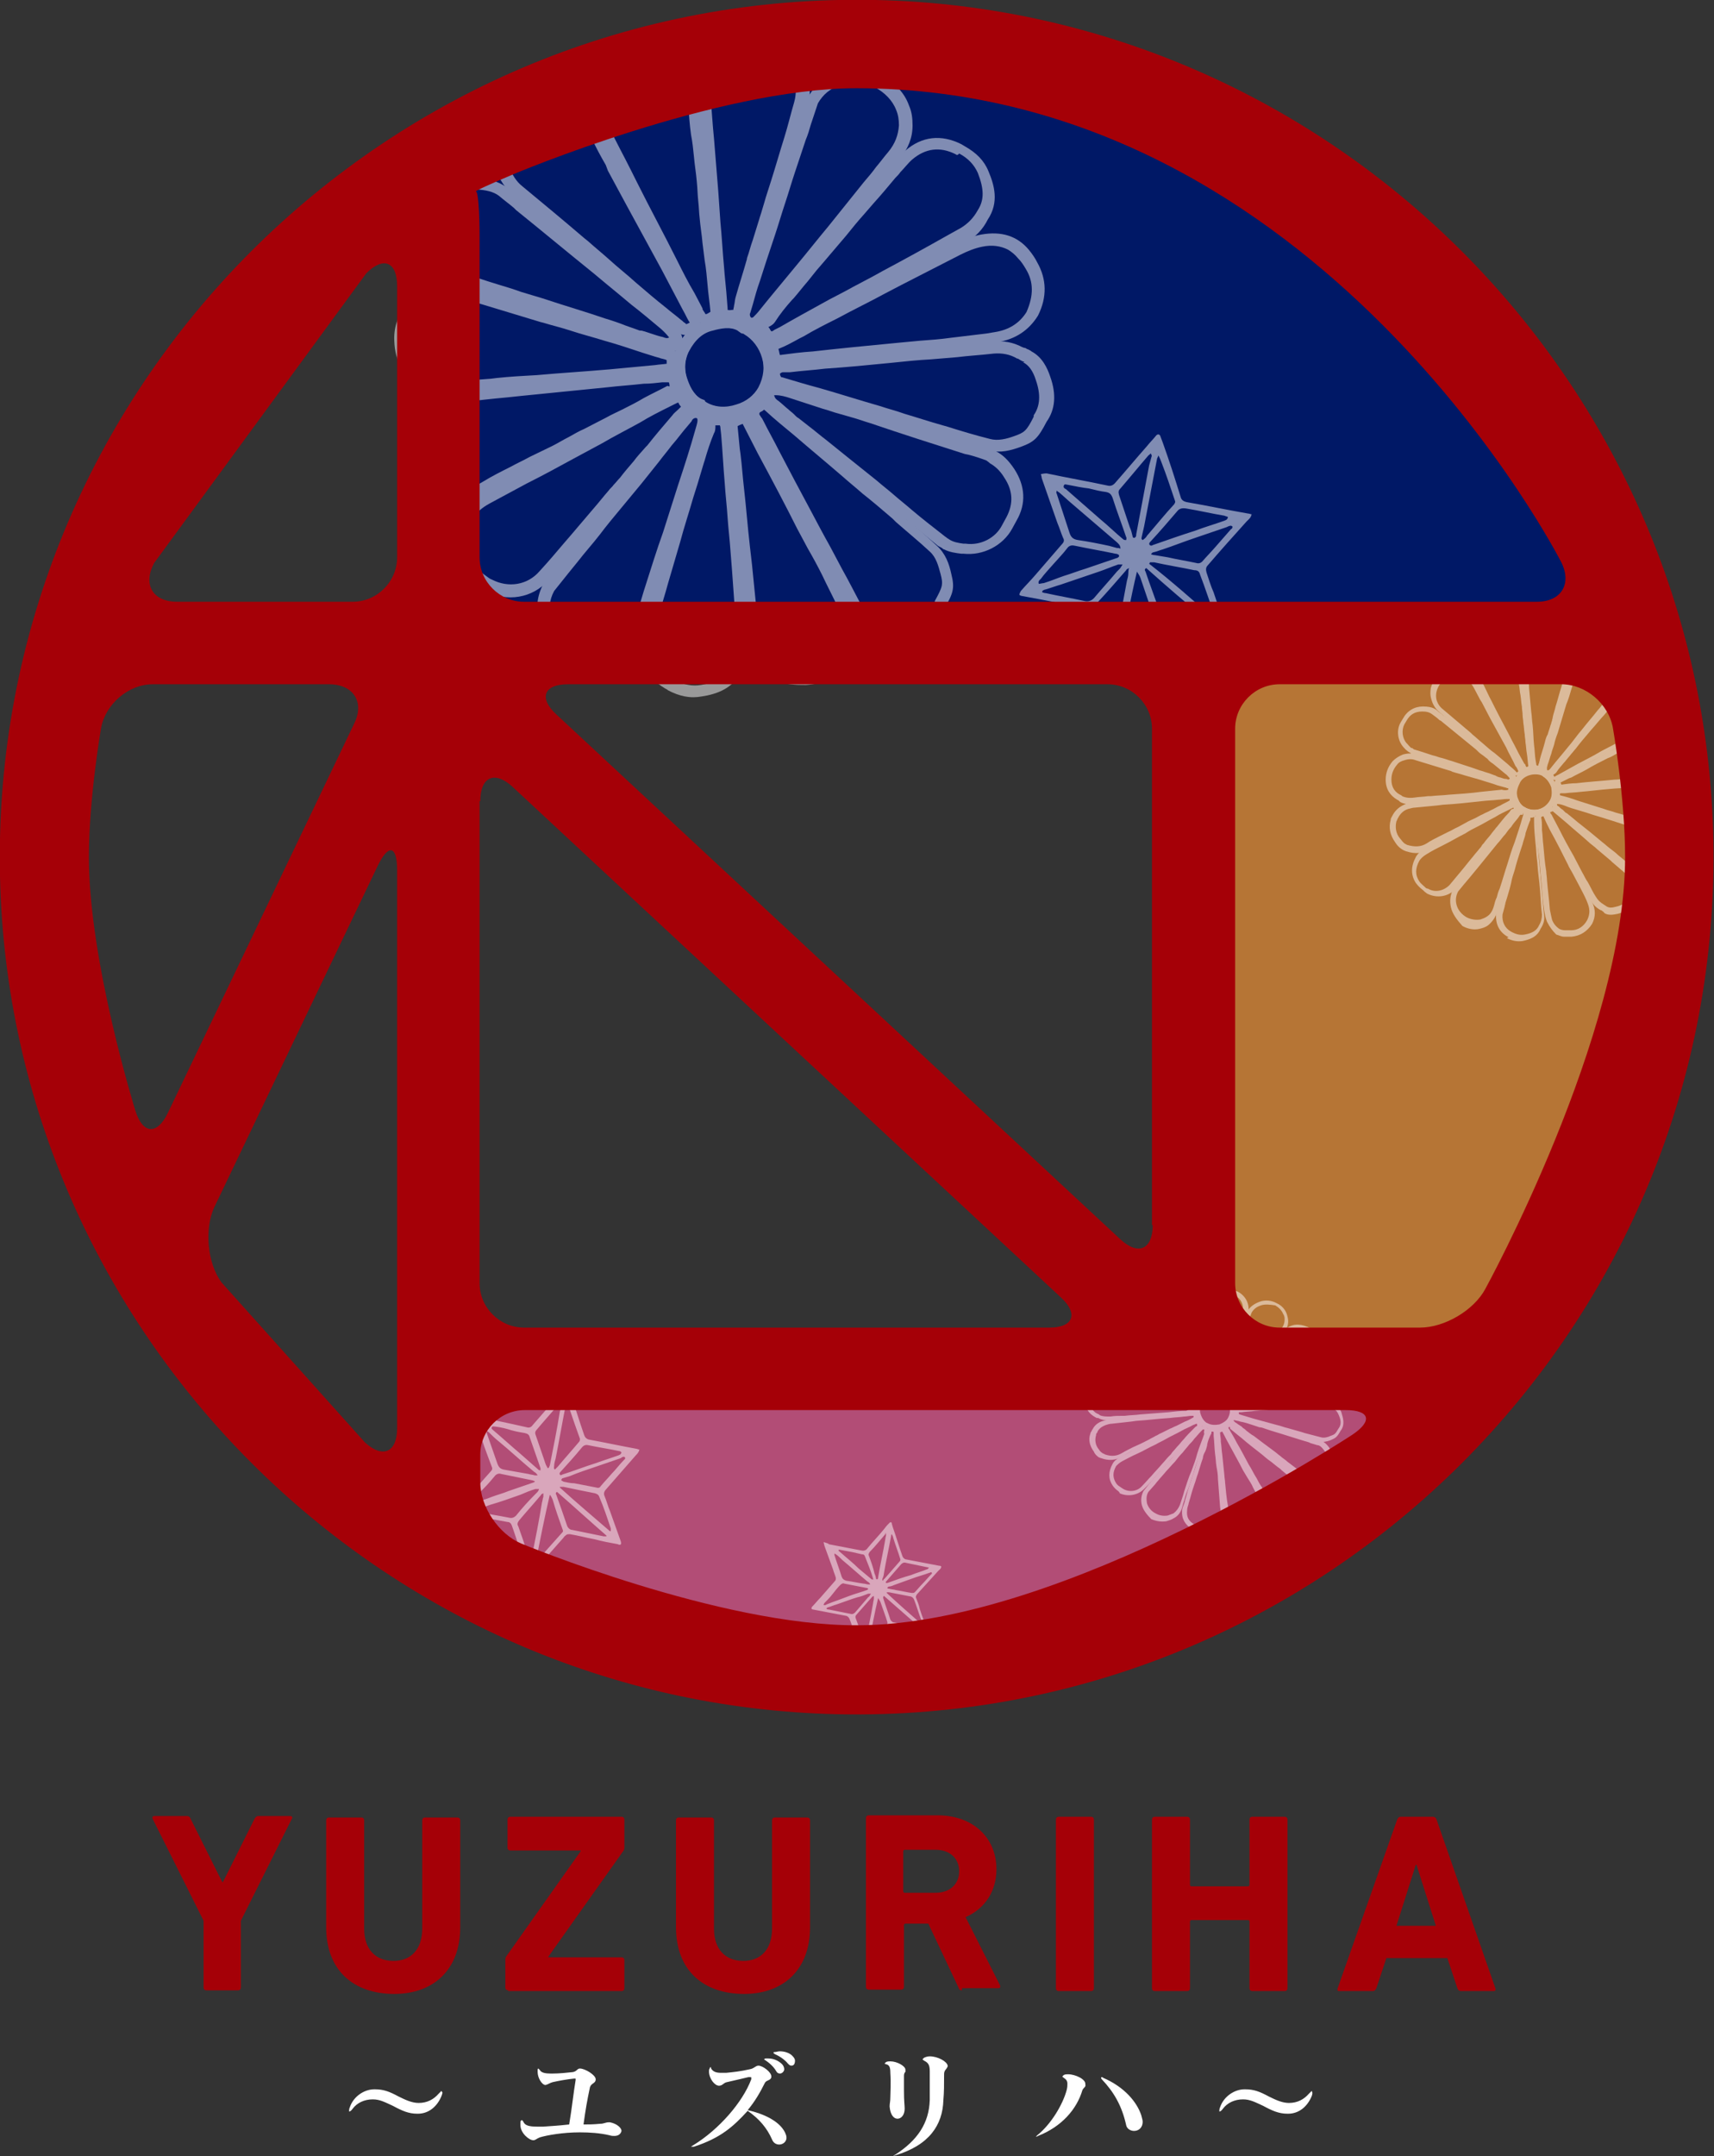 <?xml version="1.0" encoding="utf-8"?>
<!-- Generator: Adobe Illustrator 24.1.2, SVG Export Plug-In . SVG Version: 6.00 Build 0)  -->
<svg version="1.1" id="レイヤー_1" xmlns="http://www.w3.org/2000/svg" xmlns:xlink="http://www.w3.org/1999/xlink" x="0px"
	 y="0px" viewBox="0 0 239.1 300.6" style="enable-background:new 0 0 239.1 300.6;" xml:space="preserve">
<rect x="0" y="0" width="239.1" height="300.6" fill="#333333" stroke="none"/>
<style type="text/css">
	.st0{fill:#B24D76;}
	.st1{fill:#001866;}
	.st2{opacity:0.5;}
	.st3{fill:#FFFFFF;}
	.st4{fill:#B67535;}
	.st5{fill:#A50007;}
</style>
<path class="st0" d="M61.8,199.8c0,0,7.3-7.6,9.8-7.6c2.5,0,140.2-2.5,138.7-1.8c-1.5,0.7-47.1,43-87.4,43
	C82.7,233.2,54.2,218,61.8,199.8z"/>
<path class="st1" d="M60.6,82.2C60.5,80.7,57.4,21,57.4,21S84.8,7.6,107.3,7.2c22.6-0.4,75,8.4,86.5,22.9
	c11.5,14.6,29.3,46.1,29,55.7C222.4,95.5,60.9,88.4,60.6,82.2z"/>
<g class="st2">
	<path class="st3" d="M146,66c2.8,0.6,5.7,1.1,8.5,1.7c0.4,0.1,0.7,0,1-0.3c1.5-1.7,3-3.5,4.5-5.2c0.4-0.5,0.9-1,1.3-1.5
		c0.2-0.2,0.5-0.2,0.6,0.2c0.1,0.3,0.2,0.5,0.3,0.8c0.9,2.5,1.7,5,2.5,7.6c0.1,0.4,0.4,0.6,0.8,0.7c2.9,0.5,5.7,1.1,8.6,1.6
		c0.2,0,0.3,0.1,0.5,0.1c-0.1,0.5-0.4,0.7-0.7,1c-1.8,2-3.6,4-5.4,6.1c-0.3,0.3-0.3,0.6-0.2,1c0.3,0.9,0.6,1.9,1,2.8
		c0.6,1.8,1.2,3.5,1.9,5.3c0.1,0.2,0.1,0.4,0,0.6c0,0.1-0.3,0.1-0.5,0.1c-1.4-0.3-2.8-0.6-4.2-0.8c-1.4-0.3-2.8-0.6-4.3-0.9
		c-0.3-0.1-0.5,0-0.7,0.2c-0.2,0.2-0.3,0.3-0.5,0.5c-1,1.1-1.9,2.2-2.9,3.3c-1,1.1-1.9,2.3-2.9,3.4c-0.3,0-0.4-0.2-0.5-0.5
		c-0.5-1.4-1-2.9-1.4-4.3c-0.5-1.4-0.9-2.7-1.4-4.1c-0.1-0.4-0.4-0.6-0.8-0.7c-2.8-0.5-5.7-1.1-8.5-1.6c-0.1,0-0.4-0.1-0.4-0.2
		c0-0.1,0.1-0.3,0.2-0.5c0.7-0.8,1.4-1.5,2-2.2c1.3-1.5,2.5-2.9,3.8-4.4c0.2-0.2,0.3-0.5,0.1-0.8c-0.3-0.7-0.5-1.4-0.8-2.1
		c-0.7-2-1.4-4-2.1-6c-0.1-0.2-0.1-0.5-0.2-0.8C145.7,66,145.9,66,146,66z M155.4,90.6c0.6-3.2,1.2-6.4,1.8-9.6
		c0.1-0.4,0.2-0.7,0.2-1.1c0-0.2,0-0.4,0.1-0.7c-0.2,0.1-0.4,0.2-0.4,0.3c-1.3,1.5-2.6,3-4,4.5c-0.3,0.3-0.3,0.6-0.2,1
		c0.5,1.5,1,2.9,1.5,4.4c0.1,0.4,0.2,0.8,0.4,1.1c0,0.1,0.1,0.3,0.2,0.4C155.3,91,155.4,90.8,155.4,90.6z M160.2,63.5
		c-1.3,1.5-2.6,3.1-3.9,4.6c-0.3,0.3-0.3,0.5-0.2,0.9c0.5,1.5,1,3,1.5,4.5c0.2,0.4,0.3,0.9,0.4,1.3c0,0.1,0.1,0.2,0.2,0.2
		c0.3-0.1,0.3-0.3,0.3-0.5c0.6-3.2,1.2-6.4,1.8-9.6c0.1-0.4,0.2-0.7,0.3-1.1c0.1-0.3,0.1-0.3-0.1-0.6
		C160.4,63.4,160.3,63.4,160.2,63.5z M161.1,77.4c0.6,0.1,1.2,0.2,1.8,0.3c1.3,0.3,2.6,0.5,4,0.8c0.3,0.1,0.6,0,0.8-0.2
		c0.6-0.7,1.3-1.4,1.9-2.1c0.7-0.8,1.4-1.6,2.1-2.4c0.1-0.1,0.2-0.1,0.2-0.2c0-0.1,0.1-0.2,0-0.2c-0.1-0.1-0.2-0.1-0.2-0.1
		c-0.2,0-0.4,0.1-0.6,0.2c-1.5,0.5-2.9,1-4.4,1.5c-1.5,0.5-3,1.1-4.5,1.6c-0.4,0.1-0.8,0.3-1.3,0.4c-0.1,0-0.2,0.1-0.3,0.2
		c0,0,0,0.1,0,0.1C160.9,77.4,161,77.4,161.1,77.4z M169.3,86.2c0,0,0.1-0.1,0.1-0.1c0-0.1,0-0.3,0-0.4c-0.7-1.9-1.3-3.8-2-5.6
		c-0.1-0.4-0.3-0.6-0.8-0.6c-1.9-0.4-3.8-0.7-5.6-1.1c-0.2,0-0.4,0-0.6,0c0,0.1,0,0.1-0.1,0.2C163.4,81,166.3,83.6,169.3,86.2z
		 M155.8,75.6c-2.1-1.8-4.2-3.6-6.3-5.4c-0.6-0.5-1.1-1-1.7-1.5c-0.1-0.1-0.2-0.1-0.4-0.3c0,0.2-0.1,0.3,0,0.4
		c0.6,1.8,1.2,3.7,1.8,5.5c0.2,0.6,0.5,0.9,1.2,1c1.4,0.2,2.9,0.5,4.3,0.8c0.4,0.1,0.7,0.2,1.1,0.3c0.2,0,0.3,0,0.5,0.1
		C156.3,76,156,75.8,155.8,75.6z M157.6,90c1.1-1.2,2.1-2.4,3.2-3.6c0.2-0.2,0.2-0.3,0.1-0.5c-0.6-1.8-1.2-3.5-1.8-5.3
		c-0.1-0.3-0.3-0.6-0.5-0.9c-0.9,3.8-1.6,7.7-2.4,11.5c0.1,0,0.1,0.1,0.2,0.1C156.8,90.9,157.2,90.4,157.6,90z M155.6,77.2
		c-1.9-0.4-3.7-0.7-5.6-1.1c-0.4-0.1-0.8-0.1-1.1,0.3c-0.6,0.8-1.3,1.5-2,2.3c-0.6,0.7-1.2,1.3-1.7,2c-0.2,0.2-0.4,0.3-0.3,0.7
		c0.2,0,0.5-0.1,0.7-0.1c1-0.3,1.9-0.7,2.8-1c1-0.3,2-0.7,3-1c1.5-0.5,2.9-1,4.4-1.5c0.1,0,0.2-0.1,0.3-0.2c0-0.1,0-0.1,0-0.2
		C156,77.3,155.8,77.2,155.6,77.2z M160,74.7c1.3-1.5,2.5-3,3.8-4.4c0.1-0.2,0.2-0.3,0.1-0.5c-0.6-1.8-1.2-3.6-1.9-5.4
		c-0.1-0.3-0.2-0.5-0.4-0.9c-0.1,0.3-0.2,0.4-0.2,0.5c-0.6,3.1-1.2,6.3-1.8,9.4c-0.1,0.4-0.2,0.9-0.3,1.3c0,0.2-0.2,0.4,0.1,0.6
		C159.7,75.1,159.9,74.9,160,74.7z M159.9,79.2c-0.3,0.2-0.2,0.3-0.1,0.5c0.6,1.8,1.3,3.6,1.9,5.4c0.1,0.4,0.5,0.7,0.9,0.8
		c1.9,0.3,3.7,0.7,5.6,1.1c0.2,0,0.4,0,0.6,0c0-0.1,0-0.1,0-0.2C165.7,84.3,162.8,81.8,159.9,79.2z M145.9,82.7
		c1.8,0.4,3.6,0.7,5.4,1.1c0.5,0.1,0.9,0,1.3-0.4c1.1-1.3,2.2-2.5,3.2-3.7c0.1-0.1,0.3-0.3,0.4-0.4c0.1-0.1,0.2-0.3,0.4-0.6
		c-0.3,0-0.5,0-0.6,0c-0.9,0.3-1.8,0.7-2.7,1c-1.8,0.6-3.5,1.2-5.3,1.8c-0.7,0.2-1.5,0.5-2.2,0.7c-0.1,0-0.3,0.1-0.4,0.2
		c0,0.1,0,0.1,0,0.2C145.5,82.6,145.7,82.7,145.9,82.7z M149,67.6c-0.2,0-0.5-0.2-0.6,0.1c-0.1,0.3,0.1,0.4,0.3,0.5
		c1.6,1.4,3.2,2.8,4.8,4.2c1.1,0.9,2.1,1.9,3.2,2.8c0.1,0.1,0.3,0.1,0.4,0.1c0-0.1,0.1-0.3,0-0.4c-0.6-1.8-1.3-3.6-1.9-5.5
		c-0.2-0.5-0.4-0.7-0.9-0.8c-0.8-0.1-1.6-0.3-2.4-0.5c0,0,0,0,0,0C151,68,150,67.8,149,67.6z M170.8,71.9c-1.8-0.3-3.5-0.7-5.3-1
		c-0.6-0.1-1,0-1.3,0.4c-1.2,1.4-2.4,2.8-3.7,4.2c-0.1,0.1-0.3,0.3-0.1,0.5c0.1,0.1,0.3,0.1,0.4,0c2-0.7,4-1.4,5.9-2
		c1.3-0.5,2.7-0.9,4.1-1.4c0.2-0.1,0.4-0.1,0.5-0.5C171.2,72,171,72,170.8,71.9z"/>
</g>
<g class="st2">
	<path class="st3" d="M66.8,197.6c2.2,0.4,4.5,0.9,6.7,1.4c0.3,0.1,0.6,0,0.8-0.3c1.2-1.4,2.4-2.7,3.5-4.1c0.3-0.4,0.7-0.8,1-1.2
		c0.2-0.2,0.4-0.1,0.5,0.1c0.1,0.2,0.1,0.4,0.2,0.6c0.7,2,1.3,4,2,6c0.1,0.3,0.3,0.5,0.6,0.6c2.2,0.4,4.5,0.9,6.7,1.3
		c0.1,0,0.2,0.1,0.4,0.1c-0.1,0.4-0.3,0.6-0.5,0.8c-1.4,1.6-2.8,3.2-4.2,4.8c-0.2,0.2-0.3,0.5-0.2,0.8c0.3,0.7,0.5,1.5,0.8,2.2
		c0.5,1.4,1,2.8,1.5,4.2c0,0.1,0.1,0.3,0,0.4c0,0.1-0.3,0.1-0.4,0c-1.1-0.2-2.2-0.4-3.3-0.7c-1.1-0.2-2.2-0.5-3.4-0.7
		c-0.2,0-0.4,0-0.5,0.1c-0.1,0.1-0.3,0.2-0.4,0.4c-0.8,0.9-1.5,1.7-2.3,2.6c-0.8,0.9-1.5,1.8-2.3,2.7c-0.2,0-0.3-0.2-0.4-0.4
		c-0.4-1.1-0.7-2.3-1.1-3.4c-0.4-1.1-0.7-2.1-1.1-3.2c-0.1-0.3-0.3-0.5-0.6-0.5c-2.2-0.4-4.5-0.8-6.7-1.3c-0.1,0-0.3-0.1-0.3-0.2
		c0-0.1,0.1-0.3,0.1-0.4c0.5-0.6,1.1-1.2,1.6-1.8c1-1.1,2-2.3,3-3.4c0.2-0.2,0.2-0.4,0.1-0.6c-0.2-0.5-0.4-1.1-0.6-1.6
		c-0.6-1.6-1.1-3.1-1.6-4.7c-0.1-0.2-0.1-0.4-0.1-0.7C66.6,197.6,66.7,197.6,66.8,197.6z M74.2,217c0.5-2.5,1-5,1.4-7.5
		c0.1-0.3,0.1-0.6,0.2-0.8c0-0.1,0-0.3,0-0.5c-0.2,0.1-0.3,0.1-0.3,0.2c-1,1.2-2.1,2.4-3.1,3.6c-0.2,0.3-0.3,0.5-0.1,0.8
		c0.4,1.1,0.8,2.3,1.2,3.5c0.1,0.3,0.2,0.6,0.3,0.9c0,0.1,0.1,0.2,0.2,0.3C74.1,217.3,74.1,217.1,74.2,217z M78,195.7
		c-1,1.2-2.1,2.4-3.1,3.6c-0.2,0.2-0.3,0.4-0.2,0.7c0.4,1.2,0.8,2.3,1.2,3.5c0.1,0.3,0.2,0.7,0.4,1c0,0.1,0.1,0.1,0.1,0.2
		c0.2,0,0.2-0.2,0.3-0.4c0.5-2.5,1-5,1.4-7.5c0.1-0.3,0.1-0.6,0.2-0.8c0.1-0.2,0.1-0.2-0.1-0.5C78.1,195.5,78,195.6,78,195.7z
		 M78.7,206.6c0.5,0.1,0.9,0.2,1.4,0.2c1,0.2,2.1,0.4,3.1,0.6c0.3,0.1,0.5,0,0.6-0.2c0.5-0.6,1-1.1,1.5-1.7c0.6-0.6,1.1-1.3,1.7-1.9
		c0.1-0.1,0.1-0.1,0.2-0.2c0,0,0-0.1,0-0.2c0,0-0.1-0.1-0.2-0.1c-0.1,0-0.3,0.1-0.4,0.2c-1.2,0.4-2.3,0.8-3.5,1.2
		c-1.2,0.4-2.4,0.8-3.6,1.3c-0.3,0.1-0.7,0.2-1,0.3c-0.1,0-0.1,0.1-0.2,0.2c0,0,0,0.1,0,0.1C78.5,206.5,78.6,206.6,78.7,206.6z
		 M85.1,213.5c0,0,0.1,0,0.1-0.1c0-0.1,0-0.2,0-0.3c-0.5-1.5-1-3-1.6-4.4c-0.1-0.3-0.3-0.4-0.6-0.5c-1.5-0.3-3-0.6-4.4-0.9
		c-0.2,0-0.3,0-0.5,0c0,0,0,0.1,0,0.1C80.4,209.5,82.8,211.5,85.1,213.5z M74.5,205.2c-1.7-1.4-3.3-2.9-5-4.3
		c-0.5-0.4-0.9-0.8-1.3-1.2c-0.1-0.1-0.2-0.1-0.3-0.2c0,0.1,0,0.2,0,0.3c0.5,1.4,1,2.9,1.5,4.3c0.2,0.5,0.4,0.7,0.9,0.8
		c1.1,0.2,2.3,0.4,3.4,0.6c0.3,0.1,0.6,0.1,0.9,0.2c0.1,0,0.3,0,0.4,0C74.9,205.5,74.7,205.3,74.5,205.2z M75.9,216.5
		c0.8-0.9,1.7-1.9,2.5-2.8c0.1-0.1,0.2-0.2,0.1-0.4c-0.5-1.4-1-2.8-1.4-4.2c-0.1-0.2-0.2-0.5-0.4-0.7c-0.7,3-1.3,6-1.9,9.1
		c0.1,0,0.1,0,0.2,0.1C75.3,217.2,75.6,216.8,75.9,216.5z M74.3,206.4c-1.5-0.3-2.9-0.6-4.4-0.9c-0.3-0.1-0.6,0-0.8,0.2
		c-0.5,0.6-1,1.2-1.6,1.8c-0.5,0.5-0.9,1-1.4,1.6c-0.1,0.1-0.3,0.2-0.2,0.5c0.2,0,0.4-0.1,0.5-0.1c0.7-0.3,1.5-0.5,2.2-0.8
		c0.8-0.3,1.6-0.5,2.3-0.8c1.2-0.4,2.3-0.8,3.5-1.2c0.1,0,0.1-0.1,0.2-0.1c0,0,0-0.1,0-0.1C74.6,206.5,74.5,206.5,74.3,206.4z
		 M77.8,204.5c1-1.2,2-2.3,3-3.5c0.1-0.1,0.1-0.3,0.1-0.4c-0.5-1.4-1-2.8-1.5-4.3c-0.1-0.2-0.2-0.4-0.3-0.7
		c-0.1,0.2-0.2,0.3-0.2,0.4c-0.5,2.5-0.9,4.9-1.4,7.4c-0.1,0.3-0.2,0.7-0.2,1c0,0.1-0.1,0.3,0.1,0.5
		C77.5,204.8,77.7,204.6,77.8,204.5z M77.7,208c-0.2,0.1-0.2,0.3-0.1,0.4c0.5,1.4,1,2.8,1.5,4.3c0.1,0.3,0.4,0.6,0.7,0.6
		c1.5,0.3,2.9,0.6,4.4,0.9c0.1,0,0.3,0,0.4,0c0,0,0-0.1,0-0.1C82.3,212.1,80,210,77.7,208z M66.7,210.8c1.4,0.3,2.8,0.5,4.3,0.8
		c0.4,0.1,0.7,0,1-0.3c0.8-1,1.7-2,2.6-2.9c0.1-0.1,0.2-0.2,0.3-0.3c0.1-0.1,0.2-0.2,0.3-0.5c-0.2,0-0.4,0-0.5,0
		c-0.7,0.2-1.4,0.5-2.1,0.8c-1.4,0.5-2.8,1-4.2,1.4c-0.6,0.2-1.1,0.4-1.7,0.6c-0.1,0-0.2,0.1-0.3,0.2c0,0,0,0.1,0,0.1
		C66.4,210.6,66.5,210.7,66.7,210.8z M69.1,198.9c-0.2,0-0.4-0.1-0.5,0.1c-0.1,0.2,0.1,0.3,0.2,0.4c1.3,1.1,2.5,2.2,3.8,3.3
		c0.8,0.7,1.7,1.5,2.5,2.2c0.1,0.1,0.2,0.1,0.3,0.1c0-0.1,0-0.2,0-0.3c-0.5-1.4-1-2.9-1.5-4.3c-0.1-0.4-0.3-0.5-0.7-0.6
		c-0.6-0.1-1.2-0.2-1.9-0.4c0,0,0,0,0,0C70.7,199.2,69.9,199,69.1,198.9z M86.3,202.3c-1.4-0.3-2.8-0.5-4.2-0.8
		c-0.4-0.1-0.7,0-1,0.4c-0.9,1.1-1.9,2.2-2.9,3.3c-0.1,0.1-0.2,0.2-0.1,0.4c0.1,0.1,0.2,0.1,0.3,0c1.6-0.5,3.1-1.1,4.7-1.6
		c1.1-0.4,2.1-0.7,3.2-1.1c0.2-0.1,0.3-0.1,0.4-0.4C86.6,202.4,86.5,202.3,86.3,202.3z"/>
</g>
<g class="st2">
	<path class="st3" d="M115.6,215.3c1.6,0.3,3.1,0.6,4.7,0.9c0.2,0,0.4,0,0.6-0.2c0.8-1,1.7-1.9,2.5-2.9c0.2-0.3,0.5-0.6,0.7-0.8
		c0.1-0.1,0.3-0.1,0.3,0.1c0,0.1,0.1,0.3,0.1,0.4c0.5,1.4,0.9,2.8,1.4,4.2c0.1,0.2,0.2,0.3,0.4,0.4c1.6,0.3,3.1,0.6,4.7,0.9
		c0.1,0,0.2,0,0.3,0.1c0,0.3-0.2,0.4-0.4,0.6c-1,1.1-2,2.2-3,3.3c-0.1,0.2-0.2,0.3-0.1,0.5c0.2,0.5,0.4,1,0.5,1.5
		c0.3,1,0.7,1.9,1,2.9c0,0.1,0,0.2,0,0.3c0,0-0.2,0.1-0.3,0c-0.8-0.1-1.5-0.3-2.3-0.5c-0.8-0.2-1.6-0.3-2.4-0.5
		c-0.1,0-0.3,0-0.4,0.1c-0.1,0.1-0.2,0.2-0.3,0.3c-0.5,0.6-1.1,1.2-1.6,1.8c-0.5,0.6-1.1,1.3-1.6,1.9c-0.2,0-0.2-0.1-0.3-0.3
		c-0.3-0.8-0.5-1.6-0.8-2.4c-0.3-0.7-0.5-1.5-0.8-2.2c-0.1-0.2-0.2-0.3-0.4-0.4c-1.6-0.3-3.1-0.6-4.7-0.9c-0.1,0-0.2-0.1-0.2-0.1
		c0-0.1,0-0.2,0.1-0.3c0.4-0.4,0.7-0.8,1.1-1.2c0.7-0.8,1.4-1.6,2.1-2.4c0.1-0.1,0.1-0.3,0.1-0.4c-0.1-0.4-0.3-0.8-0.4-1.2
		c-0.4-1.1-0.8-2.2-1.2-3.3c0-0.1-0.1-0.3-0.1-0.5C115.5,215.2,115.6,215.2,115.6,215.3z M120.8,228.8c0.3-1.8,0.7-3.5,1-5.3
		c0-0.2,0.1-0.4,0.1-0.6c0-0.1,0-0.2,0-0.4c-0.1,0.1-0.2,0.1-0.2,0.1c-0.7,0.8-1.5,1.7-2.2,2.5c-0.2,0.2-0.2,0.4-0.1,0.6
		c0.3,0.8,0.6,1.6,0.8,2.4c0.1,0.2,0.1,0.4,0.2,0.6c0,0.1,0.1,0.1,0.1,0.2C120.8,229,120.8,228.9,120.8,228.8z M123.5,213.9
		c-0.7,0.8-1.4,1.7-2.2,2.5c-0.1,0.2-0.2,0.3-0.1,0.5c0.3,0.8,0.6,1.6,0.8,2.5c0.1,0.2,0.2,0.5,0.2,0.7c0,0,0.1,0.1,0.1,0.1
		c0.2,0,0.2-0.2,0.2-0.3c0.3-1.8,0.7-3.5,1-5.3c0-0.2,0.1-0.4,0.1-0.6c0-0.2,0-0.2-0.1-0.4C123.6,213.8,123.5,213.8,123.5,213.9z
		 M124,221.5c0.3,0.1,0.7,0.1,1,0.2c0.7,0.1,1.5,0.3,2.2,0.4c0.2,0,0.3,0,0.4-0.1c0.4-0.4,0.7-0.8,1.1-1.2c0.4-0.4,0.8-0.9,1.2-1.3
		c0,0,0.1-0.1,0.1-0.1c0,0,0-0.1,0-0.1c0,0-0.1-0.1-0.1-0.1c-0.1,0-0.2,0.1-0.3,0.1c-0.8,0.3-1.6,0.5-2.4,0.8
		c-0.8,0.3-1.7,0.6-2.5,0.9c-0.2,0.1-0.5,0.2-0.7,0.2c-0.1,0-0.1,0.1-0.2,0.1c0,0,0,0.1,0,0.1C123.8,221.5,123.9,221.5,124,221.5z
		 M128.5,226.4C128.5,226.4,128.6,226.3,128.5,226.4c0.1-0.1,0.1-0.2,0.1-0.3c-0.4-1-0.7-2.1-1.1-3.1c-0.1-0.2-0.2-0.3-0.4-0.4
		c-1-0.2-2.1-0.4-3.1-0.6c-0.1,0-0.2,0-0.3,0c0,0,0,0.1,0,0.1C125.2,223.5,126.9,225,128.5,226.4z M121,220.5c-1.2-1-2.3-2-3.5-3
		c-0.3-0.3-0.6-0.6-0.9-0.8c-0.1,0-0.1-0.1-0.2-0.1c0,0.1,0,0.2,0,0.2c0.3,1,0.7,2,1,3c0.1,0.3,0.3,0.5,0.7,0.6
		c0.8,0.1,1.6,0.3,2.4,0.4c0.2,0,0.4,0.1,0.6,0.1c0.1,0,0.2,0,0.3,0C121.3,220.7,121.2,220.6,121,220.5z M122,228.5
		c0.6-0.7,1.2-1.3,1.7-2c0.1-0.1,0.1-0.2,0.1-0.3c-0.3-1-0.7-2-1-2.9c-0.1-0.2-0.2-0.3-0.3-0.5c-0.5,2.1-0.9,4.2-1.3,6.4
		c0,0,0.1,0,0.1,0C121.6,228.9,121.8,228.7,122,228.5z M120.9,221.4c-1-0.2-2.1-0.4-3.1-0.6c-0.2-0.1-0.4,0-0.6,0.2
		c-0.4,0.4-0.7,0.8-1.1,1.3c-0.3,0.4-0.6,0.7-1,1.1c-0.1,0.1-0.2,0.2-0.2,0.4c0.1,0,0.3,0,0.4-0.1c0.5-0.2,1-0.4,1.6-0.6
		c0.5-0.2,1.1-0.4,1.6-0.6c0.8-0.3,1.6-0.5,2.4-0.8c0.1,0,0.1-0.1,0.2-0.1c0,0,0-0.1,0-0.1C121.1,221.5,121,221.4,120.9,221.4z
		 M123.4,220.1c0.7-0.8,1.4-1.6,2.1-2.4c0.1-0.1,0.1-0.2,0.1-0.3c-0.3-1-0.7-2-1-3c0-0.1-0.1-0.3-0.2-0.5c-0.1,0.1-0.1,0.2-0.1,0.3
		c-0.3,1.7-0.7,3.4-1,5.2c0,0.2-0.1,0.5-0.2,0.7c0,0.1-0.1,0.2,0.1,0.3C123.2,220.2,123.3,220.2,123.4,220.1z M123.3,222.5
		c-0.1,0.1-0.1,0.2-0.1,0.3c0.3,1,0.7,2,1,3c0.1,0.2,0.3,0.4,0.5,0.4c1,0.2,2,0.4,3.1,0.6c0.1,0,0.2,0,0.3,0c0,0,0-0.1,0-0.1
		C126.5,225.3,124.9,223.9,123.3,222.5z M115.6,224.4c1,0.2,2,0.4,3,0.6c0.3,0.1,0.5,0,0.7-0.2c0.6-0.7,1.2-1.4,1.8-2.1
		c0.1-0.1,0.2-0.1,0.2-0.2c0.1-0.1,0.1-0.2,0.2-0.3c-0.2,0-0.3,0-0.4,0c-0.5,0.2-1,0.4-1.5,0.5c-1,0.3-2,0.7-2.9,1
		c-0.4,0.1-0.8,0.3-1.2,0.4c-0.1,0-0.1,0.1-0.2,0.1c0,0,0,0.1,0,0.1C115.4,224.4,115.5,224.4,115.6,224.4z M117.3,216.1
		c-0.1,0-0.3-0.1-0.3,0c-0.1,0.1,0.1,0.2,0.2,0.3c0.9,0.8,1.8,1.5,2.6,2.3c0.6,0.5,1.2,1,1.8,1.5c0.1,0,0.2,0,0.2,0.1
		c0-0.1,0-0.2,0-0.2c-0.3-1-0.7-2-1.1-3c-0.1-0.3-0.2-0.4-0.5-0.4c-0.4-0.1-0.9-0.2-1.3-0.3c0,0,0,0,0,0
		C118.4,216.3,117.8,216.2,117.3,216.1z M129.3,218.5c-1-0.2-1.9-0.4-2.9-0.6c-0.3-0.1-0.5,0-0.7,0.2c-0.7,0.8-1.3,1.5-2,2.3
		c-0.1,0.1-0.2,0.2-0.1,0.3c0,0,0.2,0,0.2,0c1.1-0.4,2.2-0.8,3.3-1.1c0.7-0.3,1.5-0.5,2.2-0.8c0.1,0,0.2-0.1,0.3-0.3
		C129.5,218.6,129.4,218.5,129.3,218.5z"/>
</g>
<path class="st4" d="M193.8,194.4c-1.6-0.7-27.8-6.1-27.8-9.3c0-3.1,0-91.2,0-91.2l58.3-4c0,0,8.7,14.6,9.1,18.6
	c0.4,4-7.6,61.9-8.4,63C224.2,172.5,193.8,194.4,193.8,194.4z"/>
<g class="st2">
	<path class="st3" d="M57.9,66.9c-1.5-2.1-1.9-4.5-1.2-6.8c0.1-0.4,0.3-0.7,0.4-1.1c0.1-0.1,0.1-0.3,0.2-0.4l0-0.1
		c0.8-1.6,2.1-2.8,3.9-3.3c0.9-0.3,1.7-0.5,2.5-0.6c2.3-0.3,4.7-0.5,7-0.7l1.9-0.2c4-0.4,8-0.8,12-1.2c1.7-0.2,3.4-0.3,5.1-0.5
		c0.9-0.1,1.7-0.2,2.6-0.2c0.1,0,0.1,0,0.2,0c0,0,0.1,0,0.1,0c0.7-0.1,1.2,0,1.6,0.2c0.9,0.5,0.9,1.5,0.9,1.9c0,0.8-0.3,1.4-1,1.7
		c-1.1,0.6-2.2,1.1-3.3,1.7c-1,0.5-2,1-3,1.6c-0.7,0.4-1.4,0.7-2.2,1.1c-1,0.5-2.1,1-3.1,1.6c-0.7,0.4-1.4,0.7-2.1,1.1
		c-0.8,0.4-1.6,0.9-2.4,1.3c-1,0.5-2.1,1.1-3.1,1.6c-0.9,0.4-1.8,0.9-2.7,1.3c-1.2,0.6-2.5,1.3-3.8,2.1c-2.2,1.3-4.7,1.5-7.3,0.6
		c-0.3-0.1-0.5-0.2-0.7-0.3l0,0C59.2,68.5,58.4,67.5,57.9,66.9z M93.4,53.8c0-0.3-0.1-0.5-0.1-0.5c0,0-0.2,0-0.6,0
		c-0.1,0-0.2,0-0.2,0c0,0-0.1,0-0.1,0c-0.9,0.1-1.7,0.2-2.6,0.2c-1.7,0.2-3.4,0.3-5.1,0.5c-4,0.4-8,0.8-12,1.2l-1.9,0.2
		c-2.3,0.2-4.6,0.5-7,0.7c-0.7,0.1-1.4,0.2-2.2,0.5c-1.3,0.4-2.3,1.2-2.9,2.5c-0.1,0.1-0.1,0.3-0.2,0.4c-0.1,0.3-0.3,0.6-0.3,0.9
		c-0.5,1.9-0.2,3.7,1,5.4c0.4,0.5,1,1.3,1.7,1.7c0.2,0.1,0.3,0.1,0.5,0.2c2.2,0.7,4.1,0.6,5.9-0.5c1.3-0.8,2.7-1.5,3.9-2.1
		c0.9-0.5,1.8-0.9,2.7-1.4c1-0.5,2.1-1,3.1-1.5c0.8-0.4,1.6-0.9,2.4-1.3c0.7-0.4,1.4-0.8,2.1-1.1c1-0.5,2.1-1.1,3.1-1.6
		c0.7-0.4,1.4-0.7,2.2-1.1c1-0.5,2-1,3-1.6c1.1-0.6,2.2-1.1,3.3-1.7C93.4,53.9,93.4,53.9,93.4,53.8C93.4,53.9,93.4,53.9,93.4,53.8z"
		/>
	<path class="st3" d="M105,91.3c-0.4-1-0.7-2.2-0.9-3.6c-0.3-3-0.7-6.1-0.9-9.1c-0.1-0.9-0.2-1.8-0.3-2.6c-0.3-2.6-0.5-5.3-0.8-7.9
		c-0.2-1.6-0.3-3.2-0.5-4.9l-0.1-0.7c-0.1-1-0.2-2-0.3-3.1c-0.1-1.2,0.6-1.7,1-1.9c0.3-0.1,0.6-0.2,0.9-0.3c0.6-0.2,1,0,1.2,0.1
		c0.3,0.2,0.6,0.4,0.8,0.8c0.7,1.4,1.3,2.7,2,4.1c2,3.9,3.8,7.4,5.4,10.5c0.5,0.9,1,1.9,1.5,2.8c0.7,1.2,1.3,2.5,2,3.7
		c0.8,1.5,1.5,3.1,2.2,4.6l0.5,1.1c1.1,2.2,1.1,4.5,0,6.7l0,0l0,0c-1.6,2.5-3.7,3.8-6.3,3.9c-0.7,0-1.4,0-2.2-0.1
		c-0.9-0.1-1.6-0.3-2.3-0.7l0,0C106.7,94.2,105.7,93,105,91.3z M117.4,85.8l-0.5-1.1c-0.7-1.5-1.5-3-2.2-4.5c-0.6-1.2-1.3-2.5-2-3.7
		c-0.5-0.9-1-1.9-1.5-2.8c-1.6-3.2-3.4-6.6-5.5-10.5c-0.7-1.4-1.4-2.7-2.1-4.1c0,0,0,0,0,0c-0.3,0.1-0.5,0.2-0.7,0.3l0,0
		c0,0,0,0.1,0,0.1c0.1,1,0.2,2.1,0.3,3.1l0.1,0.7c0.2,1.6,0.3,3.2,0.5,4.9c0.3,2.6,0.5,5.3,0.8,7.9c0.1,0.9,0.2,1.8,0.3,2.6
		c0.3,3,0.6,6,0.9,9c0.1,1.2,0.4,2.2,0.8,3.1c0.5,1.3,1.3,2.3,2.3,2.8c0.5,0.3,1.1,0.5,1.7,0.5c0.7,0.1,1.3,0.1,1.9,0.1
		c2.1-0.1,3.7-1.1,5-3.1C118.3,89.2,118.3,87.5,117.4,85.8z"/>
	<path class="st3" d="M92.8,96c-2.7-1.6-3.9-4.1-3.5-7c0.1-0.9,0.4-1.8,0.7-2.7c0.1-0.3,0.2-0.6,0.3-1c0.4-1.5,0.9-3,1.3-4.5
		l0.5-1.7c0.4-1.4,0.8-2.7,1.2-4.1c0.5-1.8,1.2-4,1.8-6.1c0.2-0.6,0.4-1.3,0.6-1.9c0.3-1,0.6-2,0.9-3l0.1-0.3c0.4-1.3,0.8-2.7,1.4-4
		c0,0,0-0.1,0-0.4c-0.1-1,0.4-1.6,1.4-1.7c0.1,0,0.1,0,0.2,0c0.1,0,0.1,0,0.2,0c0.6-0.1,1,0,1.4,0.2c0.8,0.5,0.9,1.5,0.9,1.8
		l0.1,0.9c0.1,2.2,0.3,4.5,0.5,6.7c0.1,1.6,0.3,3.2,0.4,4.8c0.1,1.5,0.3,3.1,0.4,4.6c0.3,3.5,0.6,7,0.8,10.5l0.1,2
		c0.1,1.5-0.2,2.9-1,4.3c-1.1,2.6-3.6,3.4-5.6,3.7c-1.6,0.3-3.1,0-4.8-0.9l0,0C93.2,96.2,93,96.1,92.8,96z M100.2,59.3
		c-0.1,0-0.2,0-0.3,0l-0.1,0c0,0.4,0,0.8-0.2,1.1c-0.5,1.2-0.9,2.4-1.3,3.8l-0.1,0.3c-0.3,1-0.6,2-0.9,3c-0.2,0.6-0.4,1.3-0.6,1.9
		c-0.6,2.1-1.3,4.2-1.8,6.1c-0.4,1.4-0.8,2.7-1.2,4.1l-0.5,1.7c-0.4,1.5-0.9,3-1.3,4.5c-0.1,0.3-0.2,0.7-0.3,1
		c-0.3,0.8-0.5,1.6-0.6,2.4c-0.3,2.3,0.6,4.1,2.7,5.4c0.1,0.1,0.3,0.2,0.4,0.2l0,0c1.3,0.7,2.5,0.9,3.7,0.7c2.4-0.4,3.7-1.3,4.3-2.8
		l0-0.1l0,0c0.6-1.1,0.9-2.2,0.8-3.3l-0.2-2c-0.3-3.4-0.5-7-0.8-10.5c-0.1-1.5-0.3-3.1-0.4-4.6c-0.1-1.6-0.3-3.2-0.4-4.8
		c-0.2-2.3-0.3-4.5-0.5-6.8l-0.1-0.9c0-0.3-0.1-0.4-0.1-0.4C100.5,59.3,100.4,59.3,100.2,59.3z"/>
	<path class="st3" d="M66.7,81.7c-0.8-0.6-1.5-1.2-2.1-2.1c-1.6-2.5-1.6-5.1-0.1-8c0.5-1,1.5-1.9,2.9-2.7c1.7-0.9,3.5-1.9,5.2-2.8
		c2.2-1.2,4.4-2.4,6.6-3.5c1.3-0.7,2.6-1.4,3.9-2.1c1.8-1,3.6-1.9,5.4-2.9c1.4-0.7,2.8-1.5,4.2-2.2l1-0.5c0.3-0.1,1-0.5,1.8-0.2
		c0.2,0.1,0.3,0.2,0.4,0.3c0.4,0.5,0.6,1,0.8,1.6l0,0.1c0.2,0.6-0.2,1-0.5,1.2c0,0-0.1,0.1-0.1,0.1c-0.1,0.2-0.3,0.3-0.4,0.4
		c-0.2,0.2-0.5,0.4-0.7,0.7c-1.2,1.4-2.3,2.8-3.5,4.1l-0.2,0.2c-0.5,0.7-1.1,1.3-1.6,2c-0.6,0.8-1.3,1.6-1.9,2.3
		c-0.3,0.4-0.6,0.7-0.9,1.1c-0.2,0.3-0.5,0.5-0.7,0.8c-0.7,0.8-1.4,1.7-2.1,2.5c-1.3,1.6-2.7,3.2-4.1,4.9c-1.1,1.3-2.3,2.6-3.5,3.9
		c-2.2,2.5-5.8,3.1-8.8,1.5l0,0C67.4,82.2,67,81.9,66.7,81.7z M94.6,56.1c0,0-0.1,0.1-0.2,0.1l-1,0.5c-1.4,0.7-2.8,1.4-4.1,2.2
		c-1.8,1-3.6,1.9-5.3,2.9c-1.3,0.7-2.6,1.4-3.9,2.1c-2.2,1.2-4.4,2.4-6.6,3.5c-1.7,0.9-3.5,1.9-5.2,2.8c-1.1,0.6-1.9,1.3-2.2,2l0,0
		c-1.3,2.4-1.3,4.4,0,6.4c0.4,0.7,1,1.2,1.7,1.7c0.3,0.2,0.5,0.4,0.8,0.5l0,0c2.3,1.2,5,0.8,6.7-1.2c1.2-1.3,2.3-2.6,3.4-3.9
		c1.4-1.6,2.8-3.3,4.1-4.8c0.7-0.8,1.4-1.7,2.1-2.5c0.2-0.3,0.5-0.5,0.7-0.8c0.3-0.3,0.6-0.7,0.9-1c0.6-0.8,1.3-1.6,1.9-2.3
		c0.5-0.7,1.1-1.3,1.7-2l0.2-0.2c1.1-1.4,2.3-2.8,3.5-4.2c0.2-0.3,0.5-0.5,0.8-0.8c0.1-0.1,0.3-0.3,0.4-0.4c0,0,0,0,0,0
		C94.8,56.5,94.7,56.3,94.6,56.1z"/>
	<path class="st3" d="M59,53.9c-0.1-0.1-0.3-0.1-0.4-0.2c-2.3-1.2-3.5-3.3-3.6-6.2c-0.1-2.1,0.7-4,2.2-5.8c0.8-1,1.9-1.6,3.2-1.9
		c1.6-0.4,3.1-0.4,4.5,0.1c3.6,1.1,7.3,2.2,10.9,3.3l0.4,0.1c1.3,0.4,2.5,0.7,3.8,1.1c1.6,0.4,3.2,0.9,4.8,1.4
		c1.8,0.6,3.7,1.1,5.5,1.7c0.8,0.3,1.6,0.5,2.3,0.7c0.2,0.1,0.4,0.1,0.5,0.2c0.3,0.1,0.6,0.1,0.8,0.3c0.7,0.4,0.7,1,0.8,1.5
		c0.1,0.7-0.1,1.2-0.3,1.5c-0.2,0.3-0.6,0.6-1.3,0.7c-0.6,0.1-1.1,0.1-1.7,0.2c-2.1,0.2-4.3,0.5-6.4,0.6c-3.4,0.3-6.8,0.6-10.1,0.8
		c-1.9,0.1-3.7,0.3-5.6,0.4l-0.8,0.1c-1.4,0.1-2.8,0.2-4.2,0.4c-1.9,0.2-3.5,0-4.7-0.7l0,0C59.3,54.1,59.1,54,59,53.9z M93,50.7
		c0,0,0-0.1,0-0.2c0-0.1,0-0.2,0-0.3c-0.1,0-0.2-0.1-0.3-0.1C92.4,50,92.2,50,92,49.9c-0.8-0.2-1.6-0.5-2.3-0.7
		c-1.8-0.6-3.6-1.2-5.4-1.7c-1.6-0.5-3.2-0.9-4.7-1.4c-1.2-0.4-2.5-0.7-3.8-1.1l-0.4-0.1c-3.6-1.1-7.3-2.2-10.9-3.3
		c-1.1-0.3-2.2-0.3-3.6,0c-0.9,0.2-1.7,0.7-2.3,1.4c-1.3,1.5-1.9,3-1.8,4.6c0.1,2.5,1,4,3.1,4.9l0.1,0l0.1,0
		c0.1,0.1,0.2,0.1,0.3,0.2l0,0c0.9,0.5,2.2,0.7,3.8,0.5c1.4-0.2,2.9-0.3,4.3-0.4l0.8-0.1c1.9-0.2,3.8-0.3,5.6-0.4
		c3.3-0.3,6.7-0.5,10.1-0.8c2.1-0.2,4.3-0.4,6.4-0.6c0.6-0.1,1.1-0.1,1.7-0.2C93,50.7,93,50.7,93,50.7L93,50.7z"/>
	<path class="st3" d="M122,88.1c-0.1-0.1-0.3-0.2-0.4-0.2l-0.1,0c-1.4-0.7-2.4-1.7-3.2-3.1c-0.8-1.5-1.5-2.9-2.4-4.5
		c-0.6-1.1-1.1-2.1-1.7-3.2c-0.9-1.6-1.8-3.3-2.7-5c-1.5-2.8-2.9-5.6-4.4-8.3c-0.7-1.4-1.5-2.8-2.2-4.2c-0.1-0.1-0.1-0.2-0.2-0.4
		c-0.1-0.1-0.2-0.3-0.2-0.4c-0.5-0.9-0.3-1.9,0.4-2.5c0.7-0.5,1.6-0.6,2.4-0.2c0.1,0.1,0.3,0.2,0.4,0.3c1.4,1.2,2.9,2.5,4.1,3.5
		c2.2,1.9,4.5,3.8,6.7,5.7c0.9,0.8,1.9,1.6,2.8,2.4c1.4,1.2,2.8,2.4,4.2,3.5l0.5,0.5c1.6,1.3,3.2,2.7,4.7,4.1c1.2,1.1,1.7,2.5,2,3.9
		c0.5,2,0.3,2.7-1,4.9c-0.8,2-2.4,3.2-5,3.9c-1.2,0.3-2.8,0.6-4.3-0.3l0,0C122.4,88.3,122.2,88.2,122,88.1z M106,57.5
		c-0.1,0.1-0.1,0.3,0,0.4c0.1,0.1,0.1,0.2,0.2,0.3c0.1,0.1,0.2,0.3,0.3,0.5c0.7,1.4,1.5,2.8,2.2,4.2c1.4,2.7,2.9,5.5,4.4,8.3
		c0.9,1.7,1.8,3.4,2.7,5c0.6,1.1,1.1,2.1,1.7,3.2c0.9,1.6,1.6,3,2.4,4.5c0.6,1.1,1.3,1.9,2.4,2.4l0.1,0c0.2,0.1,0.5,0.3,0.7,0.4
		c0.9,0.6,1.9,0.7,3.4,0.3c2.1-0.5,3.3-1.5,3.9-3l0-0.1l0-0.1c1.1-2,1.2-2.3,0.8-3.8c-0.3-1.1-0.6-2.3-1.5-3.1
		c-1.5-1.4-3.1-2.7-4.7-4.1l-0.5-0.5c-1.4-1.2-2.8-2.4-4.2-3.5c-0.9-0.8-1.9-1.6-2.8-2.4c-2.2-1.9-4.5-3.8-6.7-5.7
		c-1.2-1-2.7-2.2-4.1-3.5c0,0-0.1,0-0.1-0.1C106.3,57.4,106.1,57.4,106,57.5z"/>
	<path class="st3" d="M75.2,86.9c-0.5-2-0.3-3.8,0.6-5.5l0-0.1l2.1-2.6c0.4-0.5,0.9-1.1,1.3-1.6c1-1.2,2-2.5,3.1-3.8
		c1-1.2,2-2.4,2.9-3.6c1-1.2,1.9-2.3,2.9-3.5c0.8-1,1.6-2,2.4-2.9c0.6-0.8,1.2-1.5,1.8-2.3c0.8-0.9,1.6-1.9,2.3-2.8l0.5-0.6
		c0.1-0.1,0.3-0.3,0.5-0.5c0.7-0.5,1.5-0.7,2.2-0.3c0.7,0.3,1.2,1.1,1.1,1.9c-0.1,0.6-0.2,1.2-0.4,1.7c-0.8,2.5-1.6,5-2.5,7.7
		c-0.7,2.2-1.4,4.4-2.1,6.6c-0.8,2.5-1.6,5.1-2.5,7.6c-0.3,0.9-0.5,1.7-0.8,2.6c-0.3,0.9-0.5,1.7-0.8,2.6c-0.6,1.8-1.5,3.1-2.9,4.1
		c-0.8,0.6-1.7,0.9-2.6,1.1c-1.8,0.3-3.7,0-5.3-0.9l0,0C77.1,90.7,75.7,89,75.2,86.9z M97.2,58.3c-0.1,0-0.2-0.1-0.5,0.1
		c-0.1,0.1-0.2,0.2-0.2,0.3L96,59.3c-0.8,0.9-1.5,1.9-2.3,2.8c-0.6,0.8-1.2,1.5-1.8,2.3c-0.8,1-1.6,2-2.4,3c-1,1.2-1.9,2.3-2.9,3.5
		c-1,1.2-2,2.4-2.9,3.6c-1,1.3-2.1,2.5-3.1,3.8c-0.4,0.5-0.9,1.1-1.3,1.6l-2,2.5c-0.7,1.3-0.8,2.6-0.4,4.2c0.4,1.6,1.5,3,3,3.8l0,0
		c1.3,0.7,2.8,1,4.2,0.7c0.7-0.1,1.4-0.4,2-0.9c1.1-0.7,1.8-1.8,2.3-3.2c0.3-0.9,0.5-1.7,0.8-2.6c0.3-0.9,0.5-1.7,0.8-2.6
		c0.8-2.5,1.6-5.1,2.5-7.6c0.7-2.2,1.4-4.4,2.1-6.6c0.9-2.7,1.7-5.2,2.4-7.7c0.1-0.4,0.3-0.9,0.3-1.3C97.3,58.5,97.3,58.4,97.2,58.3
		L97.2,58.3z"/>
	<path class="st3" d="M131.4,76.4c-0.1,0-0.1-0.1-0.2-0.1c-0.2-0.1-0.4-0.2-0.6-0.4c-1.8-1.5-3.2-2.6-4.5-3.7
		c-0.8-0.7-1.7-1.4-2.5-2.1c-0.8-0.7-1.6-1.3-2.4-2c-2.8-2.3-5-4.1-7-5.7c-0.8-0.6-1.6-1.3-2.4-1.9c-0.5-0.4-0.9-0.7-1.4-1.1
		c-0.2-0.1-0.3-0.3-0.4-0.4c-0.1-0.1-0.2-0.2-0.3-0.2c-0.2-0.2-0.4-0.4-0.7-0.6c-0.5-0.4-1-0.8-1.5-1.2l0,0c-0.3-0.3-0.8-0.7-1-1.2
		c-0.3-0.9-0.1-1.5,0.1-1.8c0.2-0.3,0.7-0.7,1.7-0.7c0.9,0,1.7,0.3,2.4,0.5c1.5,0.5,3.1,1,4.6,1.5c0.8,0.2,1.5,0.5,2.3,0.7
		c0.7,0.2,1.4,0.4,2.1,0.6c0.7,0.2,1.5,0.5,2.2,0.7c4.4,1.4,8.8,2.8,13.2,4.3l0.5,0.1c0.8,0.3,1.7,0.6,2.6,0.9
		c0.2,0.1,0.5,0.2,0.7,0.3c1,0.5,1.8,1.3,2.6,2.5c1.5,2.3,1.7,4.8,0.3,7.2c-0.2,0.4-0.4,0.7-0.6,1.1c-1.3,2.4-4.1,3.8-6.8,3.5
		l-0.3,0c-0.8-0.1-1.6-0.2-2.4-0.6l0,0C131.6,76.6,131.5,76.5,131.4,76.4z M137.6,64.2c-0.8-0.3-1.7-0.6-2.5-0.8l-0.5-0.1
		c-4.4-1.4-8.8-2.8-13.2-4.3c-0.7-0.2-1.5-0.5-2.2-0.7c-0.7-0.2-1.4-0.4-2.1-0.6c-0.8-0.2-1.5-0.5-2.3-0.7c-1.5-0.5-3.1-1-4.6-1.5
		c-0.6-0.2-1.3-0.4-2-0.4c-0.1,0-0.2,0-0.2,0c0,0.1,0,0.1,0.1,0.3c0,0.1,0.3,0.4,0.5,0.5l0,0c0.5,0.4,0.9,0.8,1.4,1.2
		c0.2,0.2,0.5,0.4,0.7,0.6c0.1,0.1,0.2,0.2,0.3,0.3c0.1,0.1,0.2,0.2,0.4,0.3c0.5,0.4,0.9,0.7,1.4,1.1c0.8,0.6,1.6,1.3,2.4,1.9
		c2,1.6,4.2,3.4,7.1,5.7c0.8,0.7,1.6,1.3,2.4,2c0.8,0.7,1.7,1.4,2.5,2.1c1.3,1.1,2.7,2.2,4.5,3.6c0.1,0.1,0.3,0.2,0.4,0.3
		c0.1,0.1,0.2,0.1,0.3,0.2l0,0c0.6,0.4,1.3,0.5,2,0.6l0.3,0c2.1,0.3,4.2-0.8,5.1-2.6c0.2-0.4,0.4-0.7,0.6-1.1c1-1.9,0.9-3.7-0.3-5.5
		c-0.6-1-1.3-1.6-2-2C137.9,64.4,137.7,64.3,137.6,64.2z"/>
	<path class="st3" d="M94.1,53.1c-0.5-1.8-0.3-3.6,0.5-5c1.2-2,2.6-3.2,4.4-3.6c1.5-0.4,3.2-0.7,4.8,0.2c0.2,0.1,0.4,0.3,0.6,0.4
		c0.1,0,0.2,0.1,0.2,0.1c1.6,0.8,2.8,2.4,3.3,4.3c0.5,1.8,0.3,3.7-0.5,5.2c-2,3.6-6.3,4.9-9.9,3l0,0l0,0
		C95.9,56.7,94.6,55,94.1,53.1z M103.5,46.5L103.5,46.5l-0.2-0.1c-0.1-0.1-0.3-0.2-0.4-0.3c-1-0.6-2.4-0.3-3.5,0
		c-1.3,0.3-2.4,1.2-3.3,2.9c-0.6,1-0.7,2.4-0.3,3.7c0.4,1.5,1.4,2.8,2.6,3.4l0,0c2.8,1.5,6,0.5,7.6-2.3c0.6-1.1,0.7-2.5,0.3-3.9
		c-0.4-1.4-1.3-2.6-2.5-3.3C103.7,46.5,103.6,46.5,103.5,46.5z"/>
	<path class="st3" d="M96.7,44c0,0,0-0.1-0.1-0.1c0,0-0.1-0.1-0.1-0.1l-1.1-2.1c-0.8-1.6-1.7-3.2-2.5-4.7c-1.9-3.6-3.7-7.1-5.5-10.7
		l-0.9-1.8c-1-2-2.1-4.1-3.1-6.1c-0.4-0.7-0.7-1.5-0.9-2.5c-0.5-1.8-0.3-3.5,0.7-5.1l0-0.1c0.1-0.1,0.2-0.3,0.3-0.4
		c0.2-0.3,0.4-0.6,0.7-0.9c1.6-1.9,3.8-2.8,6.4-2.7c0.8,0,2,0.1,3.1,0.7c0.2,0.1,0.5,0.3,0.7,0.4c2.2,1.7,3.3,3.9,3.4,6.5
		c0.1,1.5,0.2,2.9,0.4,4.3c0.1,1,0.2,2,0.4,3c0.1,1.1,0.3,2.3,0.4,3.5c0.1,0.9,0.2,1.8,0.2,2.7c0.1,0.8,0.1,1.6,0.2,2.3
		c0.1,1.2,0.2,2.4,0.4,3.5c0.1,0.8,0.2,1.6,0.3,2.4c0.1,1.1,0.2,2.3,0.4,3.4c0.1,1.2,0.3,2.4,0.4,3.7c0.1,0.7-0.2,1.4-0.9,1.7
		c-0.3,0.2-1.2,0.7-2.1,0.2C97.3,45,97,44.6,96.7,44z M99.1,43.4c-0.1-1.2-0.3-2.4-0.4-3.7c-0.1-1.1-0.2-2.3-0.4-3.4
		c-0.1-0.8-0.2-1.6-0.3-2.4c-0.1-1.2-0.3-2.3-0.4-3.5c-0.1-0.8-0.1-1.6-0.2-2.4c-0.1-0.9-0.1-1.8-0.2-2.7c-0.1-1.2-0.3-2.3-0.4-3.5
		c-0.1-1-0.2-2-0.4-3c-0.2-1.4-0.3-2.9-0.4-4.4c-0.1-2.1-1-3.8-2.8-5.2C93.2,9.1,93,9,92.9,8.9c-0.8-0.4-1.7-0.5-2.4-0.5
		c-2.1-0.1-3.8,0.6-5.1,2.1c-0.2,0.2-0.4,0.5-0.5,0.8c-0.1,0.1-0.2,0.3-0.3,0.4c-0.7,1.2-0.8,2.4-0.5,3.8c0.2,0.8,0.5,1.5,0.8,2.1
		c1,2.1,2.1,4.1,3.1,6.1l0.9,1.8c1.8,3.6,3.7,7.1,5.5,10.7c0.8,1.6,1.6,3.2,2.5,4.7l1.1,2.1c0,0,0,0.1,0,0.1c0,0.1,0.1,0.1,0.1,0.2
		c0.2,0.3,0.3,0.4,0.3,0.5c0.1,0,0.2,0,0.5-0.2C99.1,43.5,99.1,43.5,99.1,43.4C99.1,43.5,99.1,43.4,99.1,43.4z"/>
	<path class="st3" d="M107.3,49.9c-0.1-0.3-0.2-0.6-0.2-1c-0.1-0.5-0.1-1.3,1-1.9c0.9-0.5,1.8-0.9,2.7-1.4l0.6-0.3
		c1.6-0.8,3.2-1.6,4.8-2.5c2.2-1.2,4.4-2.3,6.7-3.5c0.8-0.4,1.5-0.8,2.3-1.2c2.7-1.4,5.5-2.8,8.2-4.2c1.2-0.6,2.4-1,3.5-1.2
		c2.8-0.5,5,0.2,6.6,2.1c0.5,0.6,0.9,1.2,1.2,1.8c1.3,2.3,1.4,4.8,0.1,7.4l0,0l0,0c-1.3,2.1-3.2,3.3-5.6,3.7l-1.3,0.2
		c-1.6,0.2-3.4,0.4-5,0.6c-1.4,0.1-2.8,0.3-4.2,0.4c-1,0.1-2.1,0.2-3.1,0.3c-4.2,0.4-8.3,0.8-11.8,1.2c-1.5,0.2-3.1,0.3-4.5,0.5
		c-0.4,0.1-0.8,0-1.1-0.2C107.8,50.7,107.5,50.5,107.3,49.9z M143.1,37.5c-0.3-0.5-0.6-1-1.1-1.5c-0.4-0.5-0.9-0.9-1.4-1.2
		c-1-0.5-2.2-0.7-3.6-0.4c-1,0.2-2,0.6-3,1.1c-2.7,1.4-5.5,2.8-8.2,4.2c-0.8,0.4-1.5,0.8-2.3,1.2c-2.2,1.2-4.5,2.3-6.7,3.5
		c-1.6,0.8-3.2,1.6-4.7,2.5l-0.6,0.3c-0.9,0.5-1.8,1-2.8,1.4c0,0-0.1,0-0.1,0.1v0c0.1,0.3,0.1,0.5,0.2,0.8c0,0,0,0,0,0
		c1.5-0.2,3-0.4,4.6-0.5c3.5-0.4,7.6-0.8,11.8-1.2c1.1-0.1,2.1-0.2,3.2-0.3c1.4-0.1,2.8-0.2,4.2-0.4c1.7-0.2,3.4-0.4,5-0.6l1.2-0.2
		c1.9-0.3,3.4-1.2,4.4-2.8C144.2,41.2,144.2,39.3,143.1,37.5z"/>
	<path class="st3" d="M105.8,46.9c0-0.1-0.1-0.1-0.1-0.2c0-0.1-0.1-0.1-0.1-0.2c-0.4-0.9-0.2-1.7,0.7-2.1c0.2-0.1,0.3-0.2,0.3-0.2
		c0.8-1.2,1.7-2.3,2.6-3.3l0.2-0.2c0.7-0.8,1.4-1.6,2-2.4c0.4-0.5,0.8-1,1.3-1.5c1.4-1.6,2.8-3.3,4.1-4.8c0.9-1,1.8-2.1,2.7-3.1
		l1.3-1.5c1-1.2,2-2.4,3-3.5c0.2-0.3,0.4-0.5,0.6-0.8c0.6-0.7,1.2-1.4,1.9-2.1c2.3-2,5-2.3,7.8-0.9c0.2,0.1,0.3,0.2,0.5,0.3
		c1.6,0.9,2.7,2,3.3,3.5c0.8,1.9,1.5,4.3-0.1,6.7c-0.7,1.4-1.7,2.4-3,3.2l-1.8,1c-3,1.6-6.1,3.3-9.1,5c-1.4,0.7-2.8,1.5-4.1,2.2
		c-1.4,0.7-2.9,1.5-4.3,2.3c-2,1.1-4,2.2-5.9,3.3l-0.8,0.4c-0.3,0.2-1.2,0.7-2,0.2C106.3,47.8,106,47.5,105.8,46.9z M133.3,21.5
		c-2.2-1.1-4.2-0.8-6,0.7c-0.6,0.5-1.1,1.2-1.7,1.8c-0.2,0.3-0.4,0.5-0.7,0.8c-1,1.2-2,2.4-3,3.5l-1.3,1.5c-0.9,1-1.8,2.1-2.6,3.1
		c-1.3,1.5-2.7,3.2-4.1,4.8c-0.4,0.5-0.8,1-1.2,1.5c-0.7,0.8-1.3,1.6-2,2.4l-0.2,0.2c-0.9,1-1.7,2-2.4,3.1c-0.2,0.3-0.5,0.5-0.9,0.7
		c0,0,0,0.1,0.1,0.1c0,0.1,0.1,0.1,0.1,0.2c0.1,0.2,0.2,0.3,0.2,0.3c0,0,0.2,0,0.4-0.2l0.8-0.4c1.9-1.1,3.9-2.2,5.9-3.3
		c1.4-0.8,2.9-1.5,4.3-2.3c1.3-0.7,2.7-1.4,4.1-2.2c3-1.6,6.1-3.3,9.1-5l1.8-1c1-0.6,1.8-1.4,2.4-2.5l0,0l0,0c0.9-1.4,0.9-2.9,0-5.2
		c-0.5-1.1-1.3-2-2.6-2.7C133.6,21.7,133.4,21.6,133.3,21.5z"/>
	<path class="st3" d="M99.9,43.2l-0.1-1.3c-0.2-1.5-0.3-3-0.4-4.5c-0.2-2.1-0.3-4.2-0.5-6.2c-0.1-1.4-0.2-2.9-0.3-4.3
		c-0.2-2.5-0.4-4.9-0.6-7.4c-0.2-2-0.3-4-0.5-5.9c-0.1-1.6,0.1-3,0.7-3.9c1.6-2.9,3.8-4.3,6.8-4.3c1.1,0,2,0.3,3,0.6
		c0.4,0.1,0.8,0.3,1.2,0.5c2.9,1.6,4.4,4.9,3.5,8.2c-0.4,1.7-0.9,3.4-1.4,5c-0.6,2-1.2,4-1.8,6c-0.3,1.1-0.7,2.2-1,3.2
		c-0.1,0.3-0.2,0.7-0.3,1c-0.1,0.4-0.3,0.9-0.4,1.3c-0.3,1-0.6,1.9-0.9,2.9c-0.3,0.8-0.5,1.7-0.8,2.5l0,0.1
		c-0.5,1.8-1.1,3.6-1.6,5.4c-0.1,0.3-0.1,0.6-0.2,0.9c0,0.2-0.1,0.4-0.1,0.6c0,0,0,0.1,0,0.1c-0.1,0.3-0.2,0.9-0.8,1.1l-0.1,0
		c-0.5,0.1-1.1,0.2-1.8,0.2c-0.2,0-0.3-0.1-0.5-0.2C100,44.4,99.9,43.5,99.9,43.2z M102.3,43.2c0-0.2,0.1-0.4,0.1-0.6
		c0.1-0.4,0.1-0.7,0.2-1.1c0.5-1.8,1.1-3.6,1.6-5.4l0-0.1c0.3-0.8,0.5-1.7,0.8-2.5c0.3-1,0.6-1.9,0.9-2.9c0.1-0.4,0.3-0.9,0.4-1.3
		c0.1-0.3,0.2-0.7,0.3-1c0.3-1.1,0.7-2.2,1-3.2c0.6-1.9,1.2-4,1.8-5.9c0.5-1.6,0.9-3.3,1.4-5c0.7-2.5-0.4-5-2.7-6.3
		c-0.3-0.2-0.6-0.3-0.9-0.4c-0.8-0.3-1.6-0.5-2.4-0.5c-2.4,0-4,1.1-5.3,3.5l0,0c-0.4,0.6-0.5,1.7-0.4,2.9c0.2,2,0.3,4,0.5,5.9
		c0.2,2.5,0.4,4.9,0.6,7.4c0.1,1.4,0.2,2.9,0.3,4.3c0.2,2,0.3,4.1,0.5,6.2c0.1,1.5,0.3,3,0.4,4.5l0.1,1.3c0,0.1,0,0.2,0,0.2
		C101.8,43.3,102,43.2,102.3,43.2L102.3,43.2z"/>
	<path class="st3" d="M94.3,46.2c-0.2-0.1-0.3-0.3-0.4-0.4c-0.7-0.6-1.4-1.1-2.1-1.7c-1.4-1.1-2.8-2.3-4.3-3.5
		c-1.3-1.1-2.5-2.2-3.8-3.2c-1-0.9-2-1.7-3-2.6l-0.5-0.4c-2.8-2.4-5.7-4.8-8.6-7.2c-1.1-0.9-1.9-2.1-2.5-3.7
		c-0.4-1.2-0.5-2.5-0.1-3.7c0.7-2.3,1.9-3.9,3.6-5c2.5-1.5,4.8-1.6,7.1-0.4c0.1,0.1,0.3,0.2,0.4,0.2c1.4,0.6,2.6,1.9,3.6,3.8
		c0.6,1.3,1.3,2.5,2,3.8l0.4,0.7c0.9,1.7,1.8,3.3,2.7,5c1.6,2.9,3.2,5.9,4.8,8.8c1,1.9,2,3.9,3,5.7c0.3,0.5,0.5,1,0.8,1.5
		c0.3,0.6,0.3,1.1,0.2,1.4c-0.1,0.3-0.4,0.8-1.1,1.1c-0.5,0.2-1,0.5-1.7,0.1C94.8,46.6,94.6,46.4,94.3,46.2z M96.1,44.8
		c-0.3-0.5-0.5-1-0.8-1.5c-1-1.9-2-3.8-3-5.7c-1.6-2.9-3.2-5.9-4.8-8.8c-0.9-1.7-1.8-3.3-2.7-5L84.5,23c-0.7-1.2-1.4-2.5-2-3.8
		c-0.8-1.6-1.7-2.6-2.8-3l-0.1,0l-0.1,0c-1.9-1.2-3.7-1.2-5.8,0.1c-1.4,0.9-2.4,2.2-2.9,4c-0.2,0.9-0.2,1.8,0.1,2.7
		c0.5,1.3,1.1,2.3,2,3c2.9,2.4,5.8,4.8,8.6,7.2l0.5,0.4c1,0.9,2,1.7,3,2.6c1.2,1.1,2.5,2.1,3.7,3.2c1.4,1.2,2.8,2.4,4.2,3.5
		c0.7,0.6,1.4,1.1,2.1,1.7c0.2,0.1,0.3,0.3,0.5,0.4c0,0,0.2,0.1,0.2,0.2c0.1,0,0.2-0.1,0.3-0.1c0.1-0.1,0.2-0.1,0.2-0.1
		C96.2,44.9,96.2,44.9,96.1,44.8z"/>
	<path class="st3" d="M107.3,51.9c0.1-1,0.9-1.6,1.9-1.7c0.2,0,0.3,0,0.5,0c0.2,0,0.3,0,0.4,0c1.6-0.1,3.3-0.3,4.9-0.5
		c3-0.3,6.1-0.6,9.1-0.8c1.9-0.2,3.8-0.3,5.7-0.5c1.2-0.1,2.4-0.2,3.6-0.3c1.6-0.1,3.4-0.3,5.1-0.5c1.5-0.1,2.8,0.1,4.1,0.8
		c0.1,0,0.2,0.1,0.3,0.1l0.1,0c0.2,0.1,0.3,0.2,0.4,0.2c0.2,0.1,0.4,0.2,0.5,0.3c1.5,0.8,2.2,2.3,2.6,3.5c0.9,2.5,0.7,4.6-0.5,6.3
		c-1.2,2.3-1.7,2.8-3.6,3.5c-1.4,0.5-2.8,0.9-4.4,0.5c-2-0.5-4-1.1-6-1.7l-0.7-0.2c-1.8-0.5-3.6-1.1-5.3-1.6
		c-1.2-0.4-2.4-0.7-3.5-1.1c-2.8-0.9-5.6-1.7-8.4-2.5c-1.8-0.6-3.5-1-5.2-1.5c-0.1,0-0.3-0.1-0.4-0.2
		C107.7,53.5,107.2,52.7,107.3,51.9z M142.7,50.4c-0.2-0.1-0.4-0.2-0.7-0.4l-0.1,0c-1-0.6-2.1-0.8-3.3-0.7c-1.7,0.2-3.5,0.3-5.1,0.5
		c-1.2,0.1-2.4,0.2-3.6,0.3c-1.9,0.1-3.8,0.3-5.7,0.5c-3,0.3-6.1,0.6-9.1,0.8c-1.6,0.2-3.3,0.3-4.9,0.5c-0.2,0-0.4,0-0.6,0
		c-0.1,0-0.3,0-0.4,0c-0.1,0-0.3,0.1-0.4,0.2c0,0.2,0.1,0.4,0.2,0.5c0,0,0.1,0,0.1,0c1.7,0.5,3.3,1,5.2,1.5c2.8,0.8,5.6,1.7,8.4,2.5
		c1.2,0.4,2.4,0.7,3.5,1.1c1.7,0.5,3.5,1.1,5.3,1.6l0.7,0.2c1.9,0.6,3.9,1.2,5.9,1.7c1.1,0.3,2.3,0,3.4-0.4c1.4-0.5,1.7-0.7,2.7-2.7
		l0-0.1l0-0.1c0.9-1.3,1-2.9,0.3-4.9c-0.4-1.3-1-2.1-1.8-2.5C143,50.5,142.9,50.4,142.7,50.4z"/>
	<path class="st3" d="M104,45.7c-0.7-0.4-1-1.2-0.9-2c0-0.3,0.1-0.5,0.2-0.7l0.3-1c0.3-1.1,0.7-2.2,1-3.3c0.3-0.9,0.6-1.9,0.9-2.8
		c0.4-1.2,0.8-2.4,1.2-3.6c0.5-1.5,0.9-2.9,1.4-4.4c0.5-1.5,0.9-2.9,1.4-4.4c0.5-1.5,1-3.1,1.5-4.6c0.2-0.7,0.4-1.4,0.7-2l1-3.2
		l0-0.1c0.9-1.7,2.3-2.8,4.3-3.5c2-0.7,4.2-0.5,6.2,0.6c1.7,0.9,3,2.3,3.6,4c0.4,0.9,0.5,1.8,0.5,2.8c0,1.7-0.6,3.2-1.8,4.7
		c-0.6,0.7-1.1,1.4-1.7,2.1c-0.6,0.7-1.2,1.4-1.7,2.1c-1.6,2-3.3,4.1-4.9,6.1c-1.5,1.8-3,3.7-4.5,5.5c-1.8,2.2-3.5,4.3-5.1,6.2
		c-0.3,0.4-0.7,0.9-1.2,1.2c-0.6,0.5-1.4,0.6-2.1,0.2C104,45.7,104,45.7,104,45.7z M117.4,11.8c-1.6,0.5-2.6,1.4-3.3,2.6l-1,3
		c-0.2,0.7-0.4,1.4-0.7,2.1c-0.5,1.5-1,3-1.5,4.5c-0.5,1.5-0.9,2.9-1.4,4.4c-0.5,1.5-0.9,2.9-1.4,4.4c-0.4,1.2-0.8,2.4-1.2,3.6
		c-0.3,0.9-0.6,1.9-0.9,2.8c-0.4,1.1-0.7,2.2-1,3.3l-0.3,1c0,0.1-0.1,0.2-0.1,0.3c0,0.3,0.1,0.4,0.2,0.5l0,0c0.1,0,0.2,0,0.3-0.1
		c0.3-0.3,0.6-0.6,0.9-1c1.6-2,3.3-4,5.1-6.2c1.5-1.8,3-3.7,4.5-5.5c1.6-2,3.3-4.1,4.9-6.1c0.6-0.7,1.2-1.4,1.7-2.1
		c0.6-0.7,1.1-1.4,1.7-2.1c1-1.2,1.4-2.4,1.5-3.7c0-0.8-0.1-1.5-0.4-2.2c-0.5-1.3-1.6-2.4-2.9-3.1C120.7,11.4,118.9,11.2,117.4,11.8
		z"/>
	<path class="st3" d="M60.6,37.5l-0.2-0.2c-1.8-2.1-2.1-5.2-0.8-7.6c0.2-0.4,0.4-0.7,0.6-1.1c1.3-2.4,3.5-3.7,6.3-3.7
		c1.4,0,2.6,0.3,3.5,0.8c0.2,0.1,0.5,0.3,0.7,0.4c0.7,0.6,1.5,1.1,2.2,1.7l0.3,0.3c3.6,2.9,7.2,5.8,10.8,8.8c0.6,0.5,1.2,1,1.8,1.5
		c0.6,0.5,1.1,0.9,1.7,1.4c0.6,0.5,1.2,1,1.8,1.5c1.2,1,2.5,2.1,3.8,3.1c0.6,0.5,1.2,1,1.7,1.8c0.5,0.8,0.5,1.4,0.3,1.8
		c-0.1,0.4-0.5,0.9-1.5,1.1c-0.6,0.1-1.1,0-1.5-0.1l0,0c-0.6-0.2-1.2-0.4-1.8-0.5c-0.3-0.1-0.6-0.2-0.9-0.3c-0.1,0-0.2-0.1-0.3-0.1
		c-0.2-0.1-0.4-0.1-0.5-0.2c-0.6-0.2-1.1-0.4-1.7-0.6c-0.9-0.3-1.9-0.6-2.8-1c-2.6-0.8-5.3-1.7-8.6-2.8c-1-0.3-2-0.6-3-0.9
		c-1-0.3-2.1-0.6-3.1-1c-2-0.6-4-1.3-5.5-1.8c-0.3-0.1-0.5-0.2-0.7-0.3c-0.1,0-0.1-0.1-0.2-0.1c-0.1,0-0.2-0.1-0.3-0.2
		C61.6,38.7,61.1,38.1,60.6,37.5z M93.3,47c-0.4-0.5-0.9-1-1.4-1.4c-1.2-1-2.5-2.1-3.8-3.1c-0.6-0.5-1.2-1-1.8-1.5
		c-0.6-0.5-1.1-0.9-1.7-1.4c-0.6-0.5-1.2-1-1.8-1.5c-3.6-2.9-7.2-5.9-10.8-8.8l-0.3-0.3c-0.7-0.6-1.4-1.1-2.1-1.7
		c-0.8-0.6-1.8-0.8-3.2-0.9c-2.2,0-3.8,0.9-4.8,2.8c-0.2,0.4-0.4,0.7-0.6,1.1c-1,1.8-0.7,4.2,0.6,5.7l0.2,0.2c0.4,0.5,0.8,1,1.4,1.3
		c0.1,0,0.1,0.1,0.2,0.1l0,0c0.1,0,0.2,0.1,0.3,0.1c0.2,0.1,0.3,0.2,0.4,0.2c1.5,0.5,3.5,1.2,5.5,1.8c1,0.3,2,0.6,3.1,1
		c1,0.3,2,0.6,3,0.9c3.3,1.1,6.1,1.9,8.7,2.8c1,0.3,1.9,0.6,2.9,1c0.6,0.2,1.1,0.4,1.7,0.6c0.2,0.1,0.3,0.1,0.5,0.1
		c0.1,0,0.3,0.1,0.4,0.1c0.3,0.1,0.6,0.2,0.9,0.3c0.6,0.2,1.2,0.4,1.7,0.5l0,0c0.2,0.1,0.6,0.2,0.7,0.1c0.1,0,0.2-0.1,0.3-0.1
		C93.4,47.2,93.4,47.1,93.3,47z"/>
	<path class="st3" d="M94.2,53.3c-0.6-1.7-0.4-3.5,0.7-5.6c0.7-1.5,2.2-2.6,3.9-3.2c1.9-0.6,4-0.4,5.6,0.4l0,0
		c3.6,2,4.8,6.2,2.9,9.9c-0.8,1.5-2.3,2.7-4.1,3.2c-2,0.6-4,0.4-5.6-0.6c-0.2-0.1-0.5-0.2-0.7-0.3C95.4,56.4,94.7,54.8,94.2,53.3z
		 M98.4,56c1.2,0.8,2.8,0.9,4.3,0.4c1.4-0.4,2.5-1.3,3.1-2.4c1.5-2.9,0.6-6.1-2.2-7.7l0,0c-1.2-0.7-2.8-0.8-4.3-0.3
		c-1.3,0.4-2.4,1.3-2.9,2.3c-0.9,1.7-1,3-0.6,4.3c0.4,1.2,0.9,2.4,2,3c0.2,0.1,0.3,0.1,0.5,0.2L98.4,56L98.4,56z"/>
</g>
<g class="st2">
	<path class="st3" d="M194.6,117.4c-0.7-1-0.9-2-0.6-3.1c0-0.2,0.1-0.3,0.2-0.5c0-0.1,0.1-0.1,0.1-0.2l0,0c0.4-0.7,1-1.2,1.8-1.5
		c0.4-0.1,0.8-0.2,1.2-0.3c1.1-0.1,2.1-0.2,3.2-0.3l0.8-0.1c1.8-0.2,3.6-0.4,5.4-0.5c0.8-0.1,1.5-0.1,2.3-0.2c0.4,0,0.8-0.1,1.2-0.1
		c0,0,0,0,0.1,0c0,0,0,0,0.1,0c0.3,0,0.5,0,0.7,0.1c0.4,0.2,0.4,0.7,0.4,0.9c0,0.3-0.1,0.6-0.4,0.8c-0.5,0.3-1,0.5-1.5,0.8
		c-0.5,0.2-0.9,0.5-1.4,0.7c-0.3,0.2-0.7,0.3-1,0.5c-0.5,0.2-0.9,0.5-1.4,0.7c-0.3,0.2-0.6,0.3-0.9,0.5c-0.4,0.2-0.7,0.4-1.1,0.6
		c-0.5,0.2-1,0.5-1.4,0.7c-0.4,0.2-0.8,0.4-1.2,0.6c-0.5,0.3-1.1,0.6-1.7,0.9c-1,0.6-2.1,0.7-3.3,0.3c-0.1,0-0.2-0.1-0.3-0.1l0,0
		C195.1,118.2,194.8,117.7,194.6,117.4z M210.6,111.6c0-0.2,0-0.2,0-0.2c0,0-0.1,0-0.3,0c0,0-0.1,0-0.1,0c0,0,0,0,0,0
		c-0.4,0-0.8,0.1-1.2,0.1c-0.8,0.1-1.5,0.1-2.3,0.2c-1.8,0.2-3.6,0.4-5.4,0.5l-0.8,0.1c-1,0.1-2.1,0.2-3.1,0.3c-0.3,0-0.6,0.1-1,0.2
		c-0.6,0.2-1,0.6-1.3,1.1c0,0.1-0.1,0.1-0.1,0.2c-0.1,0.1-0.1,0.3-0.2,0.4c-0.2,0.8-0.1,1.7,0.5,2.4c0.2,0.2,0.4,0.6,0.8,0.8
		c0.1,0,0.1,0.1,0.2,0.1c1,0.3,1.9,0.3,2.7-0.2c0.6-0.4,1.2-0.7,1.8-1c0.4-0.2,0.8-0.4,1.2-0.6c0.5-0.2,0.9-0.5,1.4-0.7
		c0.4-0.2,0.7-0.4,1.1-0.6c0.3-0.2,0.6-0.3,1-0.5c0.5-0.2,0.9-0.5,1.4-0.7c0.3-0.2,0.7-0.3,1-0.5c0.5-0.2,0.9-0.5,1.4-0.7
		C209.6,112.1,210.1,111.9,210.6,111.6C210.6,111.6,210.6,111.6,210.6,111.6C210.6,111.6,210.6,111.6,210.6,111.6z"/>
	<path class="st3" d="M215.8,128.5c-0.2-0.5-0.3-1-0.4-1.6c-0.2-1.4-0.3-2.8-0.4-4.1c0-0.4-0.1-0.8-0.1-1.2
		c-0.1-1.2-0.2-2.4-0.4-3.6c-0.1-0.7-0.1-1.5-0.2-2.2l0-0.3c0-0.5-0.1-0.9-0.1-1.4c-0.1-0.5,0.3-0.8,0.5-0.8
		c0.1-0.1,0.3-0.1,0.4-0.1c0.3-0.1,0.4,0,0.5,0c0.1,0.1,0.3,0.2,0.3,0.4c0.3,0.6,0.6,1.2,0.9,1.8c0.9,1.8,1.7,3.3,2.5,4.8
		c0.2,0.4,0.4,0.8,0.7,1.3c0.3,0.5,0.6,1.1,0.9,1.7c0.4,0.7,0.7,1.4,1,2.1l0.2,0.5c0.5,1,0.5,2,0,3l0,0l0,0
		c-0.7,1.1-1.7,1.7-2.9,1.8c-0.3,0-0.6,0-1,0c-0.4,0-0.7-0.2-1.1-0.3l0,0C216.6,129.8,216.2,129.3,215.8,128.5z M221.5,126l-0.2-0.5
		c-0.3-0.7-0.7-1.4-1-2c-0.3-0.6-0.6-1.1-0.9-1.7c-0.2-0.4-0.5-0.8-0.7-1.3c-0.7-1.4-1.5-3-2.5-4.8c-0.3-0.6-0.6-1.2-0.9-1.9
		c0,0,0,0,0,0c-0.1,0-0.2,0.1-0.3,0.1l0,0c0,0,0,0,0,0.1c0.1,0.5,0.1,0.9,0.1,1.4l0,0.3c0.1,0.7,0.1,1.5,0.2,2.2
		c0.1,1.2,0.2,2.4,0.4,3.6c0,0.4,0.1,0.8,0.1,1.2c0.1,1.3,0.3,2.7,0.4,4.1c0.1,0.5,0.2,1,0.3,1.4c0.2,0.6,0.6,1,1,1.3
		c0.2,0.1,0.5,0.2,0.8,0.2c0.3,0,0.6,0,0.9,0c0.9,0,1.7-0.5,2.2-1.4C221.8,127.5,221.8,126.8,221.5,126z"/>
	<path class="st3" d="M210.3,130.6c-1.2-0.7-1.7-1.8-1.6-3.2c0.1-0.4,0.2-0.8,0.3-1.2c0-0.1,0.1-0.3,0.1-0.4c0.2-0.7,0.4-1.4,0.6-2
		l0.2-0.8c0.2-0.6,0.4-1.2,0.5-1.8c0.2-0.8,0.5-1.8,0.8-2.7c0.1-0.3,0.2-0.6,0.3-0.9c0.1-0.4,0.3-0.9,0.4-1.3l0-0.1
		c0.2-0.6,0.3-1.2,0.6-1.8c0,0,0-0.1,0-0.2c0-0.4,0.2-0.7,0.6-0.8c0,0,0.1,0,0.1,0c0,0,0.1,0,0.1,0c0.3,0,0.5,0,0.6,0.1
		c0.4,0.2,0.4,0.7,0.4,0.8l0,0.4c0.1,1,0.1,2,0.2,3c0.1,0.7,0.1,1.5,0.2,2.2c0.1,0.7,0.1,1.4,0.2,2.1c0.1,1.6,0.3,3.2,0.4,4.7
		l0.1,0.9c0.1,0.7-0.1,1.3-0.5,1.9c-0.5,1.2-1.6,1.5-2.5,1.7c-0.7,0.1-1.4,0-2.2-0.4l0,0C210.5,130.7,210.4,130.6,210.3,130.6z
		 M213.6,114c0,0-0.1,0-0.1,0l0,0c0,0.2,0,0.4-0.1,0.5c-0.2,0.5-0.4,1.1-0.6,1.7l0,0.1c-0.1,0.5-0.3,0.9-0.4,1.4
		c-0.1,0.3-0.2,0.6-0.3,0.9c-0.3,0.9-0.6,1.9-0.8,2.7c-0.2,0.6-0.4,1.2-0.5,1.8l-0.2,0.8c-0.2,0.7-0.4,1.4-0.6,2
		c0,0.2-0.1,0.3-0.1,0.5c-0.1,0.4-0.2,0.7-0.3,1.1c-0.1,1,0.3,1.9,1.2,2.4c0.1,0,0.1,0.1,0.2,0.1l0,0c0.6,0.3,1.1,0.4,1.7,0.3
		c1.1-0.2,1.7-0.6,2-1.3l0,0l0,0c0.3-0.5,0.4-1,0.4-1.5l-0.1-0.9c-0.1-1.6-0.2-3.2-0.4-4.7c-0.1-0.7-0.1-1.4-0.2-2.1
		c-0.1-0.7-0.1-1.5-0.2-2.2c-0.1-1-0.2-2.1-0.2-3.1l0-0.4c0-0.1,0-0.2,0-0.2C213.8,114,213.8,114,213.6,114z"/>
	<path class="st3" d="M198.5,124.1c-0.4-0.3-0.7-0.6-1-1c-0.7-1.1-0.7-2.3,0-3.6c0.2-0.4,0.7-0.9,1.3-1.2c0.8-0.4,1.6-0.8,2.4-1.3
		c1-0.5,2-1.1,3-1.6c0.6-0.3,1.2-0.6,1.8-1c0.8-0.4,1.6-0.9,2.4-1.3c0.6-0.3,1.3-0.7,1.9-1l0.5-0.2c0.1-0.1,0.5-0.2,0.8-0.1
		c0.1,0,0.1,0.1,0.2,0.2c0.2,0.2,0.3,0.5,0.4,0.7l0,0.1c0.1,0.3-0.1,0.5-0.2,0.6c0,0,0,0,0,0c-0.1,0.1-0.1,0.1-0.2,0.2
		c-0.1,0.1-0.2,0.2-0.3,0.3c-0.5,0.6-1.1,1.3-1.6,1.9l-0.1,0.1c-0.2,0.3-0.5,0.6-0.7,0.9c-0.3,0.4-0.6,0.7-0.9,1.1
		c-0.1,0.2-0.3,0.3-0.4,0.5c-0.1,0.1-0.2,0.2-0.3,0.4c-0.3,0.4-0.6,0.7-0.9,1.1c-0.6,0.7-1.2,1.5-1.9,2.2c-0.5,0.6-1,1.2-1.6,1.8
		c-1,1.1-2.6,1.4-4,0.7l0,0C198.8,124.4,198.7,124.3,198.5,124.1z M211.1,112.6C211.1,112.6,211.1,112.6,211.1,112.6l-0.6,0.3
		c-0.6,0.3-1.3,0.6-1.9,1c-0.8,0.4-1.6,0.9-2.4,1.3c-0.6,0.3-1.2,0.6-1.8,1c-1,0.5-2,1.1-3,1.6c-0.8,0.4-1.6,0.8-2.4,1.3
		c-0.5,0.3-0.8,0.6-1,0.9l0,0c-0.6,1.1-0.6,2,0,2.9c0.2,0.3,0.5,0.5,0.8,0.8c0.1,0.1,0.2,0.2,0.4,0.2l0,0c1,0.6,2.2,0.3,3-0.5
		c0.5-0.6,1-1.2,1.5-1.8c0.6-0.7,1.2-1.5,1.8-2.2c0.3-0.4,0.6-0.7,0.9-1.1c0.1-0.1,0.2-0.2,0.3-0.4c0.1-0.2,0.3-0.3,0.4-0.5
		c0.3-0.4,0.6-0.7,0.9-1.1c0.2-0.3,0.5-0.6,0.7-0.9l0.1-0.1c0.5-0.6,1-1.3,1.6-1.9c0.1-0.1,0.2-0.2,0.3-0.4c0.1-0.1,0.1-0.1,0.2-0.2
		c0,0,0,0,0,0C211.2,112.8,211.2,112.7,211.1,112.6z"/>
	<path class="st3" d="M195.1,111.6c-0.1,0-0.1-0.1-0.2-0.1c-1-0.6-1.6-1.5-1.6-2.8c0-0.9,0.3-1.8,1-2.6c0.4-0.4,0.9-0.7,1.4-0.9
		c0.7-0.2,1.4-0.2,2,0c1.6,0.5,3.3,1,4.9,1.5l0.2,0.1c0.6,0.2,1.1,0.3,1.7,0.5c0.7,0.2,1.4,0.4,2.1,0.6c0.8,0.2,1.7,0.5,2.5,0.8
		c0.4,0.1,0.7,0.2,1.1,0.3c0.1,0,0.2,0,0.2,0.1c0.1,0,0.3,0.1,0.4,0.1c0.3,0.2,0.3,0.4,0.4,0.7c0,0.3-0.1,0.6-0.2,0.7
		c-0.1,0.1-0.3,0.3-0.6,0.3c-0.3,0-0.5,0.1-0.8,0.1c-1,0.1-1.9,0.2-2.9,0.3c-1.5,0.1-3.1,0.2-4.5,0.4c-0.8,0.1-1.7,0.1-2.5,0.2
		l-0.4,0c-0.6,0-1.3,0.1-1.9,0.2c-0.9,0.1-1.6,0-2.1-0.3l0,0C195.2,111.7,195.1,111.6,195.1,111.6z M210.4,110.1c0,0,0,0,0-0.1
		c0,0,0-0.1,0-0.1c0,0-0.1,0-0.1,0c-0.1,0-0.2-0.1-0.3-0.1c-0.4-0.1-0.7-0.2-1.1-0.3c-0.8-0.3-1.6-0.5-2.5-0.8
		c-0.7-0.2-1.4-0.4-2.1-0.6c-0.6-0.2-1.1-0.3-1.7-0.5l-0.2-0.1c-1.6-0.5-3.3-1-4.9-1.5c-0.5-0.2-1-0.2-1.6,0c-0.4,0.1-0.8,0.3-1,0.6
		c-0.6,0.7-0.8,1.4-0.8,2.1c0,1.1,0.5,1.8,1.4,2.2l0,0l0,0c0,0,0.1,0.1,0.1,0.1l0,0c0.4,0.2,1,0.3,1.7,0.2c0.6-0.1,1.3-0.1,1.9-0.2
		l0.4,0c0.8-0.1,1.7-0.1,2.5-0.2c1.5-0.1,3-0.2,4.5-0.4c1-0.1,1.9-0.2,2.9-0.3C209.8,110.2,210.1,110.2,210.4,110.1
		C210.4,110.1,210.4,110.1,210.4,110.1L210.4,110.1z"/>
	<path class="st3" d="M223.5,127c0,0-0.1-0.1-0.2-0.1l0,0c-0.6-0.3-1.1-0.8-1.4-1.4c-0.3-0.7-0.7-1.3-1.1-2c-0.3-0.5-0.5-1-0.8-1.4
		c-0.4-0.7-0.8-1.5-1.2-2.3c-0.7-1.2-1.3-2.5-2-3.7c-0.3-0.6-0.7-1.3-1-1.9c0-0.1-0.1-0.1-0.1-0.2c0-0.1-0.1-0.1-0.1-0.2
		c-0.2-0.4-0.2-0.9,0.2-1.1c0.3-0.2,0.7-0.3,1.1-0.1c0.1,0,0.1,0.1,0.2,0.1c0.7,0.6,1.3,1.1,1.9,1.6c1,0.9,2,1.7,3,2.6
		c0.4,0.4,0.8,0.7,1.3,1.1c0.6,0.5,1.3,1.1,1.9,1.6l0.2,0.2c0.7,0.6,1.4,1.2,2.1,1.8c0.5,0.5,0.8,1.1,0.9,1.8
		c0.2,0.9,0.1,1.2-0.4,2.2c-0.4,0.9-1.1,1.5-2.3,1.8c-0.5,0.1-1.3,0.3-1.9-0.1l0,0C223.7,127.1,223.6,127.1,223.5,127z M216.3,113.2
		c-0.1,0.1,0,0.1,0,0.2c0,0.1,0.1,0.1,0.1,0.1c0,0.1,0.1,0.1,0.1,0.2c0.3,0.6,0.7,1.3,1,1.9c0.6,1.2,1.3,2.5,2,3.7
		c0.4,0.8,0.8,1.5,1.2,2.3c0.3,0.5,0.5,1,0.8,1.4c0.4,0.7,0.7,1.4,1.1,2c0.3,0.5,0.6,0.8,1.1,1.1l0,0c0.1,0.1,0.2,0.1,0.3,0.2
		c0.4,0.3,0.8,0.3,1.5,0.1c0.9-0.2,1.5-0.7,1.8-1.3l0,0l0,0c0.5-0.9,0.5-1,0.4-1.7c-0.1-0.5-0.3-1-0.7-1.4c-0.7-0.6-1.4-1.2-2.1-1.8
		l-0.2-0.2c-0.6-0.5-1.3-1.1-1.9-1.6c-0.4-0.4-0.9-0.7-1.3-1.1c-1-0.9-2-1.7-3-2.6c-0.6-0.5-1.2-1-1.9-1.6c0,0,0,0,0,0
		C216.4,113.2,216.4,113.2,216.3,113.2z"/>
	<path class="st3" d="M202.4,126.5c-0.2-0.9-0.1-1.7,0.3-2.5l0,0l0.9-1.2c0.2-0.2,0.4-0.5,0.6-0.7c0.5-0.6,0.9-1.1,1.4-1.7
		c0.4-0.5,0.9-1.1,1.3-1.6c0.4-0.5,0.9-1.1,1.3-1.6c0.4-0.4,0.7-0.9,1.1-1.3c0.3-0.3,0.6-0.7,0.8-1c0.3-0.4,0.7-0.9,1.1-1.3l0.2-0.3
		c0.1-0.1,0.1-0.1,0.2-0.2c0.3-0.2,0.7-0.3,1-0.1c0.3,0.2,0.5,0.5,0.5,0.9c0,0.3-0.1,0.5-0.2,0.8c-0.4,1.1-0.7,2.2-1.1,3.5
		c-0.3,1-0.6,2-1,3c-0.4,1.2-0.7,2.3-1.1,3.5c-0.1,0.4-0.2,0.8-0.4,1.2c-0.1,0.4-0.2,0.8-0.4,1.2c-0.3,0.8-0.7,1.4-1.3,1.9
		c-0.4,0.3-0.8,0.4-1.2,0.5c-0.8,0.2-1.7,0-2.4-0.4l0,0C203.2,128.2,202.6,127.4,202.4,126.5z M212.3,113.6c0,0-0.1,0-0.2,0
		c0,0-0.1,0.1-0.1,0.1l-0.2,0.3c-0.3,0.4-0.7,0.8-1,1.3c-0.3,0.3-0.6,0.7-0.8,1c-0.4,0.4-0.7,0.9-1.1,1.3c-0.4,0.5-0.9,1.1-1.3,1.6
		c-0.4,0.5-0.9,1.1-1.3,1.6c-0.5,0.6-0.9,1.1-1.4,1.7c-0.2,0.2-0.4,0.5-0.6,0.7l-0.9,1.1c-0.3,0.6-0.4,1.2-0.2,1.9
		c0.2,0.7,0.7,1.3,1.4,1.7l0,0c0.6,0.3,1.3,0.4,1.9,0.3c0.3-0.1,0.6-0.2,0.9-0.4c0.5-0.3,0.8-0.8,1-1.5c0.1-0.4,0.2-0.8,0.4-1.2
		c0.1-0.4,0.2-0.8,0.4-1.2c0.4-1.2,0.7-2.3,1.1-3.5c0.3-1,0.6-2,1-3c0.4-1.2,0.8-2.4,1.1-3.5c0.1-0.2,0.1-0.4,0.1-0.6
		C212.4,113.7,212.4,113.6,212.3,113.6L212.3,113.6z"/>
	<path class="st3" d="M227.8,121.8C227.7,121.8,227.7,121.7,227.8,121.8c-0.2-0.1-0.3-0.2-0.4-0.2c-0.8-0.7-1.5-1.2-2-1.7
		c-0.4-0.3-0.8-0.6-1.1-0.9c-0.4-0.3-0.7-0.6-1.1-0.9c-1.3-1.1-2.3-1.9-3.2-2.6c-0.4-0.3-0.7-0.6-1.1-0.9c-0.2-0.2-0.4-0.3-0.6-0.5
		c-0.1-0.1-0.1-0.1-0.2-0.2c0,0-0.1-0.1-0.1-0.1c-0.1-0.1-0.2-0.2-0.3-0.2c-0.2-0.2-0.4-0.4-0.7-0.6l0,0c-0.2-0.1-0.3-0.3-0.4-0.5
		c-0.1-0.4,0-0.7,0.1-0.8c0.1-0.1,0.3-0.3,0.7-0.3c0.4,0,0.8,0.1,1.1,0.2c0.7,0.2,1.4,0.4,2.1,0.7c0.3,0.1,0.7,0.2,1,0.3
		c0.3,0.1,0.6,0.2,0.9,0.3c0.3,0.1,0.7,0.2,1,0.3c2,0.6,4,1.3,6,1.9l0.2,0.1c0.4,0.1,0.8,0.2,1.2,0.4c0.1,0,0.2,0.1,0.3,0.1
		c0.4,0.2,0.8,0.6,1.2,1.1c0.7,1.1,0.8,2.2,0.2,3.3c-0.1,0.2-0.2,0.3-0.3,0.5c-0.6,1.1-1.9,1.7-3.1,1.6l-0.1,0
		c-0.4,0-0.7-0.1-1.1-0.3l0,0C227.8,121.8,227.8,121.8,227.8,121.8z M230.5,116.3c-0.4-0.1-0.8-0.3-1.1-0.4l-0.2-0.1
		c-2-0.6-4-1.3-6-1.9c-0.3-0.1-0.7-0.2-1-0.3c-0.3-0.1-0.6-0.2-0.9-0.3c-0.3-0.1-0.7-0.2-1-0.3c-0.7-0.2-1.4-0.4-2.1-0.7
		c-0.3-0.1-0.6-0.2-0.9-0.2c-0.1,0-0.1,0-0.1,0c0,0,0,0.1,0,0.1c0,0.1,0.1,0.2,0.2,0.2l0,0c0.2,0.2,0.4,0.4,0.6,0.5
		c0.1,0.1,0.2,0.2,0.3,0.3c0,0,0.1,0.1,0.1,0.1c0.1,0,0.1,0.1,0.2,0.1c0.2,0.2,0.4,0.3,0.6,0.5c0.4,0.3,0.7,0.6,1.1,0.9
		c0.9,0.7,1.9,1.5,3.2,2.6c0.4,0.3,0.7,0.6,1.1,0.9c0.4,0.3,0.8,0.6,1.1,0.9c0.6,0.5,1.2,1,2,1.6c0,0,0.1,0.1,0.2,0.1
		c0,0,0.1,0,0.1,0.1l0,0c0.3,0.2,0.6,0.2,0.9,0.2l0.1,0c0.9,0.1,1.9-0.4,2.3-1.2c0.1-0.2,0.2-0.3,0.3-0.5c0.5-0.8,0.4-1.7-0.1-2.5
		c-0.3-0.4-0.6-0.7-0.9-0.9C230.7,116.3,230.6,116.3,230.5,116.3z"/>
	<path class="st3" d="M210.9,111.2c-0.2-0.8-0.1-1.6,0.2-2.3c0.5-0.9,1.2-1.4,2-1.6c0.7-0.2,1.5-0.3,2.1,0.1
		c0.1,0.1,0.2,0.1,0.3,0.2c0,0,0.1,0,0.1,0.1c0.7,0.4,1.2,1.1,1.5,1.9c0.2,0.8,0.2,1.7-0.2,2.4c-0.9,1.6-2.8,2.2-4.5,1.3l0,0l0,0
		C211.7,112.8,211.2,112.1,210.9,111.2z M215.2,108.2L215.2,108.2L215.2,108.2c-0.1-0.1-0.2-0.2-0.3-0.2c-0.5-0.2-1.1-0.1-1.6,0
		c-0.6,0.2-1.1,0.6-1.5,1.3c-0.3,0.5-0.3,1.1-0.2,1.7c0.2,0.7,0.6,1.3,1.2,1.6l0,0c1.3,0.7,2.7,0.2,3.4-1c0.3-0.5,0.3-1.1,0.2-1.8
		c-0.2-0.6-0.6-1.2-1.1-1.5C215.3,108.3,215.2,108.2,215.2,108.2z"/>
	<path class="st3" d="M212.1,107.1C212.1,107.1,212.1,107.1,212.1,107.1c0-0.1,0-0.1-0.1-0.1l-0.5-0.9c-0.4-0.7-0.7-1.4-1.1-2.1
		c-0.8-1.6-1.7-3.2-2.5-4.8l-0.4-0.8c-0.5-0.9-1-1.8-1.4-2.8c-0.2-0.3-0.3-0.7-0.4-1.1c-0.2-0.8-0.1-1.6,0.3-2.3l0,0
		c0-0.1,0.1-0.1,0.1-0.2c0.1-0.1,0.2-0.3,0.3-0.4c0.7-0.8,1.7-1.3,2.9-1.2c0.4,0,0.9,0.1,1.4,0.3c0.1,0.1,0.2,0.1,0.3,0.2
		c1,0.8,1.5,1.8,1.6,2.9c0,0.7,0.1,1.3,0.2,2c0,0.5,0.1,0.9,0.2,1.4c0.1,0.5,0.1,1,0.2,1.6c0,0.4,0.1,0.8,0.1,1.2
		c0,0.3,0.1,0.7,0.1,1.1c0.1,0.5,0.1,1.1,0.2,1.6c0,0.4,0.1,0.7,0.1,1.1c0.1,0.5,0.1,1,0.2,1.6c0.1,0.6,0.1,1.1,0.2,1.7
		c0,0.3-0.1,0.6-0.4,0.8c-0.2,0.1-0.6,0.3-1,0.1C212.4,107.6,212.2,107.4,212.1,107.1z M213.2,106.8c-0.1-0.6-0.1-1.1-0.2-1.7
		c-0.1-0.5-0.1-1-0.2-1.6c0-0.4-0.1-0.7-0.1-1.1c-0.1-0.5-0.1-1.1-0.2-1.6c0-0.4-0.1-0.7-0.1-1.1c0-0.4-0.1-0.8-0.1-1.2
		c-0.1-0.5-0.1-1-0.2-1.6c-0.1-0.4-0.1-0.9-0.2-1.4c-0.1-0.6-0.1-1.3-0.2-2c0-0.9-0.5-1.7-1.3-2.4c-0.1,0-0.1-0.1-0.2-0.1
		c-0.3-0.2-0.8-0.2-1.1-0.2c-0.9,0-1.7,0.3-2.3,1c-0.1,0.1-0.2,0.2-0.2,0.3c0,0.1-0.1,0.1-0.1,0.2c-0.3,0.5-0.4,1.1-0.2,1.7
		c0.1,0.4,0.2,0.7,0.4,1c0.5,0.9,0.9,1.9,1.4,2.8l0.4,0.8c0.8,1.6,1.7,3.2,2.5,4.8c0.4,0.7,0.7,1.4,1.1,2.1l0.5,0.9c0,0,0,0,0,0
		c0,0,0,0.1,0.1,0.1c0.1,0.1,0.1,0.2,0.1,0.2C212.9,107,213,107,213.2,106.8C213.1,106.9,213.2,106.9,213.2,106.8
		C213.2,106.9,213.2,106.9,213.2,106.8z"/>
	<path class="st3" d="M216.9,109.8c0-0.1-0.1-0.3-0.1-0.4c0-0.2,0-0.6,0.5-0.9c0.4-0.2,0.8-0.4,1.2-0.6l0.3-0.1
		c0.7-0.4,1.4-0.7,2.1-1.1c1-0.5,2-1,3-1.6c0.3-0.2,0.7-0.4,1-0.5c1.2-0.6,2.5-1.3,3.7-1.9c0.5-0.3,1.1-0.5,1.6-0.6
		c1.2-0.2,2.3,0.1,3,1c0.2,0.3,0.4,0.5,0.6,0.8c0.6,1,0.6,2.2,0.1,3.4l0,0l0,0c-0.6,1-1.4,1.5-2.5,1.7l-0.6,0.1
		c-0.7,0.1-1.5,0.2-2.3,0.3c-0.6,0.1-1.3,0.1-1.9,0.2c-0.5,0-0.9,0.1-1.4,0.1c-1.9,0.2-3.8,0.4-5.3,0.5c-0.7,0.1-1.4,0.2-2.1,0.2
		c-0.2,0-0.4,0-0.5-0.1C217.1,110.2,216.9,110,216.9,109.8z M233.1,104.2c-0.1-0.2-0.3-0.5-0.5-0.7c-0.2-0.2-0.4-0.4-0.6-0.5
		c-0.4-0.2-1-0.3-1.6-0.2c-0.4,0.1-0.9,0.3-1.4,0.5c-1.2,0.6-2.5,1.3-3.7,1.9c-0.3,0.2-0.7,0.4-1,0.5c-1,0.5-2,1-3,1.6
		c-0.7,0.4-1.4,0.7-2.1,1.1l-0.3,0.1c-0.4,0.2-0.8,0.4-1.2,0.6c0,0,0,0,0,0v0c0,0.1,0.1,0.2,0.1,0.3c0,0,0,0,0,0
		c0.7-0.1,1.4-0.2,2.1-0.2c1.6-0.2,3.4-0.3,5.3-0.5c0.5,0,1-0.1,1.4-0.1c0.6-0.1,1.3-0.1,1.9-0.2c0.8-0.1,1.5-0.2,2.3-0.3l0.6-0.1
		c0.9-0.1,1.5-0.5,2-1.3C233.6,105.9,233.5,105,233.1,104.2z"/>
	<path class="st3" d="M216.2,108.4C216.2,108.4,216.2,108.4,216.2,108.4c-0.1-0.1-0.1-0.1-0.1-0.2c-0.2-0.4-0.1-0.8,0.3-1
		c0.1,0,0.1-0.1,0.1-0.1c0.3-0.5,0.8-1,1.2-1.5l0.1-0.1c0.3-0.4,0.6-0.7,0.9-1.1c0.2-0.2,0.4-0.5,0.6-0.7c0.6-0.7,1.3-1.5,1.8-2.2
		c0.4-0.5,0.8-0.9,1.2-1.4l0.6-0.7c0.5-0.5,0.9-1.1,1.4-1.6c0.1-0.1,0.2-0.2,0.3-0.3c0.3-0.3,0.5-0.6,0.9-0.9c1-0.9,2.2-1,3.5-0.4
		c0.1,0,0.2,0.1,0.2,0.1c0.7,0.4,1.2,0.9,1.5,1.6c0.4,0.8,0.7,2,0,3c-0.3,0.6-0.8,1.1-1.4,1.4l-0.8,0.4c-1.4,0.7-2.8,1.5-4.1,2.2
		c-0.6,0.3-1.2,0.7-1.9,1c-0.6,0.3-1.3,0.7-1.9,1c-0.9,0.5-1.8,1-2.7,1.5l-0.3,0.2c-0.1,0.1-0.5,0.3-0.9,0.1
		C216.4,108.8,216.3,108.7,216.2,108.4z M228.6,97c-1-0.5-1.9-0.4-2.7,0.3c-0.3,0.2-0.5,0.5-0.8,0.8c-0.1,0.1-0.2,0.2-0.3,0.4
		c-0.5,0.5-0.9,1.1-1.4,1.6l-0.6,0.7c-0.4,0.5-0.8,0.9-1.2,1.4c-0.6,0.7-1.2,1.4-1.8,2.2c-0.2,0.2-0.4,0.5-0.6,0.7
		c-0.3,0.4-0.6,0.7-0.9,1.1l-0.1,0.1c-0.4,0.5-0.8,0.9-1.1,1.4c-0.1,0.1-0.2,0.2-0.4,0.3c0,0,0,0,0,0c0,0,0,0.1,0,0.1
		c0.1,0.1,0.1,0.1,0.1,0.2c0,0,0.1,0,0.2-0.1l0.4-0.2c0.9-0.5,1.8-1,2.7-1.5c0.6-0.3,1.3-0.7,1.9-1c0.6-0.3,1.2-0.7,1.8-1
		c1.4-0.7,2.8-1.5,4.1-2.2l0.8-0.4c0.5-0.3,0.8-0.6,1.1-1.1l0,0l0,0c0.4-0.6,0.4-1.3,0-2.3c-0.2-0.5-0.6-0.9-1.2-1.2
		C228.7,97,228.7,97,228.6,97z"/>
	<path class="st3" d="M213.5,106.8l-0.1-0.6c-0.1-0.7-0.1-1.4-0.2-2c-0.1-0.9-0.2-1.9-0.2-2.8c0-0.6-0.1-1.3-0.2-1.9
		c-0.1-1.1-0.2-2.2-0.3-3.3c-0.1-0.9-0.2-1.8-0.2-2.7c-0.1-0.7,0.1-1.3,0.3-1.8c0.7-1.3,1.7-2,3.1-2c0.5,0,0.9,0.1,1.3,0.3
		c0.2,0.1,0.4,0.1,0.5,0.2c1.3,0.7,2,2.2,1.6,3.7c-0.2,0.8-0.4,1.5-0.6,2.3c-0.3,0.9-0.5,1.8-0.8,2.7c-0.1,0.5-0.3,1-0.4,1.5
		c0,0.2-0.1,0.3-0.1,0.5c-0.1,0.2-0.1,0.4-0.2,0.6c-0.1,0.4-0.3,0.9-0.4,1.3c-0.1,0.4-0.2,0.8-0.4,1.1l0,0c-0.2,0.8-0.5,1.6-0.7,2.4
		c0,0.1-0.1,0.3-0.1,0.4c0,0.1,0,0.2-0.1,0.3c0,0,0,0,0,0c0,0.1-0.1,0.4-0.4,0.5l0,0c-0.2,0.1-0.5,0.1-0.8,0.1c-0.1,0-0.2,0-0.2-0.1
		C213.6,107.3,213.5,106.9,213.5,106.8z M214.6,106.7c0-0.1,0-0.2,0.1-0.3c0-0.2,0.1-0.3,0.1-0.5c0.2-0.8,0.5-1.6,0.7-2.4l0,0
		c0.1-0.4,0.2-0.8,0.4-1.1c0.1-0.4,0.3-0.9,0.4-1.3c0.1-0.2,0.1-0.4,0.2-0.6c0-0.2,0.1-0.3,0.1-0.5c0.1-0.5,0.3-1,0.4-1.5
		c0.3-0.9,0.5-1.8,0.8-2.7c0.2-0.7,0.4-1.5,0.6-2.3c0.3-1.1-0.2-2.3-1.2-2.8c-0.1-0.1-0.3-0.1-0.4-0.2c-0.4-0.1-0.7-0.2-1.1-0.2
		c-1.1,0-1.8,0.5-2.4,1.6l0,0c-0.2,0.3-0.2,0.8-0.2,1.3c0.1,0.9,0.2,1.8,0.2,2.7c0.1,1.1,0.2,2.2,0.3,3.3c0.1,0.6,0.1,1.3,0.2,1.9
		c0.1,0.9,0.1,1.9,0.2,2.8c0.1,0.7,0.1,1.4,0.2,2l0.1,0.6c0,0,0,0.1,0,0.1C214.4,106.8,214.5,106.8,214.6,106.7L214.6,106.7z"/>
	<path class="st3" d="M211,108.1c-0.1-0.1-0.1-0.1-0.2-0.2c-0.3-0.3-0.6-0.5-0.9-0.8c-0.6-0.5-1.3-1-1.9-1.6c-0.6-0.5-1.1-1-1.7-1.5
		c-0.4-0.4-0.9-0.8-1.4-1.2l-0.2-0.2c-1.3-1.1-2.6-2.2-3.9-3.3c-0.5-0.4-0.9-1-1.1-1.7c-0.2-0.6-0.2-1.1-0.1-1.7
		c0.3-1,0.8-1.8,1.6-2.3c1.1-0.7,2.2-0.7,3.2-0.2c0.1,0,0.1,0.1,0.2,0.1c0.6,0.3,1.2,0.9,1.6,1.7c0.3,0.6,0.6,1.1,0.9,1.7l0.2,0.3
		c0.4,0.8,0.8,1.5,1.2,2.3c0.7,1.3,1.5,2.7,2.2,4c0.5,0.9,0.9,1.7,1.4,2.6c0.1,0.2,0.2,0.5,0.4,0.7c0.1,0.3,0.1,0.5,0.1,0.7
		c0,0.1-0.2,0.4-0.5,0.5c-0.2,0.1-0.5,0.2-0.8,0.1C211.2,108.3,211.1,108.2,211,108.1z M211.8,107.5c-0.1-0.2-0.2-0.5-0.4-0.7
		c-0.4-0.9-0.9-1.7-1.3-2.6c-0.7-1.3-1.5-2.7-2.2-4c-0.4-0.8-0.8-1.5-1.2-2.3l-0.2-0.3c-0.3-0.6-0.6-1.1-0.9-1.7
		c-0.4-0.7-0.8-1.2-1.3-1.4l0,0l0,0c-0.9-0.5-1.7-0.5-2.6,0.1c-0.6,0.4-1.1,1-1.3,1.8c-0.1,0.4-0.1,0.8,0,1.2c0.2,0.6,0.5,1,0.9,1.3
		c1.3,1.1,2.6,2.2,3.9,3.3l0.2,0.2c0.5,0.4,0.9,0.8,1.4,1.2c0.6,0.5,1.1,1,1.7,1.4c0.6,0.5,1.3,1.1,1.9,1.6c0.3,0.3,0.6,0.5,0.9,0.8
		c0.1,0.1,0.1,0.1,0.2,0.2c0,0,0.1,0.1,0.1,0.1c0,0,0.1,0,0.1-0.1C211.8,107.6,211.8,107.5,211.8,107.5
		C211.8,107.5,211.8,107.5,211.8,107.5z"/>
	<path class="st3" d="M216.9,110.7c0-0.4,0.4-0.7,0.9-0.8c0.1,0,0.1,0,0.2,0s0.1,0,0.2,0c0.7-0.1,1.5-0.1,2.2-0.2
		c1.3-0.1,2.7-0.3,4.1-0.4c0.9-0.1,1.7-0.1,2.6-0.2c0.5,0,1.1-0.1,1.6-0.1c0.7-0.1,1.5-0.1,2.3-0.2c0.7-0.1,1.3,0.1,1.8,0.4
		c0,0,0.1,0,0.1,0.1l0,0c0.1,0,0.1,0.1,0.2,0.1c0.1,0,0.2,0.1,0.2,0.1c0.7,0.4,1,1,1.2,1.6c0.4,1.1,0.3,2.1-0.2,2.9
		c-0.5,1-0.8,1.3-1.6,1.6c-0.6,0.2-1.3,0.4-2,0.2c-0.9-0.2-1.8-0.5-2.7-0.8l-0.3-0.1c-0.8-0.2-1.6-0.5-2.4-0.7
		c-0.5-0.2-1.1-0.3-1.6-0.5c-1.3-0.4-2.5-0.8-3.8-1.2c-0.8-0.2-1.6-0.5-2.3-0.7c-0.1,0-0.1,0-0.2-0.1
		C217,111.4,216.8,111.1,216.9,110.7z M232.9,110c-0.1,0-0.2-0.1-0.3-0.2l0,0c-0.5-0.3-1-0.4-1.5-0.3c-0.8,0.1-1.6,0.1-2.3,0.2
		c-0.5,0-1.1,0.1-1.6,0.1c-0.8,0.1-1.7,0.1-2.6,0.2c-1.4,0.1-2.8,0.3-4.1,0.4c-0.7,0.1-1.5,0.1-2.2,0.2c-0.1,0-0.2,0-0.3,0
		c-0.1,0-0.1,0-0.2,0c-0.1,0-0.2,0-0.2,0.1c0,0.1,0,0.2,0.1,0.2c0,0,0,0,0,0c0.8,0.2,1.5,0.4,2.3,0.7c1.3,0.4,2.5,0.8,3.8,1.2
		c0.5,0.2,1.1,0.3,1.6,0.5c0.8,0.2,1.6,0.5,2.4,0.7l0.3,0.1c0.9,0.3,1.8,0.5,2.7,0.8c0.5,0.1,1,0,1.5-0.2c0.6-0.2,0.8-0.3,1.2-1.2
		l0,0l0,0c0.4-0.6,0.5-1.3,0.2-2.2c-0.2-0.6-0.4-0.9-0.8-1.1C233,110,232.9,110,232.9,110z"/>
	<path class="st3" d="M215.4,107.9c-0.3-0.2-0.5-0.5-0.4-0.9c0-0.1,0-0.2,0.1-0.3l0.1-0.4c0.2-0.5,0.3-1,0.5-1.5
		c0.1-0.4,0.3-0.8,0.4-1.3c0.2-0.5,0.4-1.1,0.5-1.6c0.2-0.7,0.4-1.3,0.6-2c0.2-0.7,0.4-1.3,0.6-2c0.2-0.7,0.4-1.4,0.7-2.1
		c0.1-0.3,0.2-0.6,0.3-0.9l0.5-1.4l0,0c0.4-0.8,1-1.3,1.9-1.6c0.9-0.3,1.9-0.2,2.8,0.3c0.8,0.4,1.3,1,1.6,1.8
		c0.2,0.4,0.2,0.8,0.2,1.3c0,0.8-0.3,1.5-0.8,2.1c-0.3,0.3-0.5,0.6-0.8,0.9c-0.3,0.3-0.5,0.6-0.8,0.9c-0.7,0.9-1.5,1.8-2.2,2.7
		c-0.7,0.8-1.3,1.7-2,2.5c-0.8,1-1.6,1.9-2.3,2.8c-0.1,0.2-0.3,0.4-0.5,0.6C216.1,108,215.7,108.1,215.4,107.9
		C215.4,107.9,215.4,107.9,215.4,107.9z M221.4,92.6c-0.7,0.2-1.2,0.6-1.5,1.2l-0.4,1.4c-0.1,0.3-0.2,0.6-0.3,0.9
		c-0.2,0.7-0.4,1.4-0.7,2.1c-0.2,0.7-0.4,1.3-0.6,2c-0.2,0.7-0.4,1.3-0.6,2c-0.2,0.5-0.4,1.1-0.5,1.6c-0.1,0.4-0.3,0.8-0.4,1.3
		c-0.2,0.5-0.3,1-0.5,1.5l-0.1,0.4c0,0.1,0,0.1,0,0.2c0,0.1,0,0.2,0.1,0.2l0,0c0,0,0.1,0,0.1,0c0.2-0.1,0.3-0.3,0.4-0.4
		c0.7-0.9,1.5-1.8,2.3-2.8c0.7-0.8,1.3-1.7,2-2.5c0.7-0.9,1.5-1.8,2.2-2.7c0.3-0.3,0.5-0.6,0.8-1c0.3-0.3,0.5-0.6,0.8-0.9
		c0.4-0.5,0.6-1.1,0.7-1.7c0-0.3,0-0.7-0.2-1c-0.2-0.6-0.7-1.1-1.3-1.4C222.9,92.4,222.1,92.3,221.4,92.6z"/>
	<path class="st3" d="M195.8,104.2L195.8,104.2c-0.9-1-1-2.5-0.4-3.5c0.1-0.2,0.2-0.3,0.3-0.5c0.6-1.1,1.6-1.7,2.8-1.7
		c0.7,0,1.2,0.1,1.6,0.3c0.1,0.1,0.2,0.1,0.3,0.2c0.3,0.3,0.7,0.5,1,0.8l0.2,0.1c1.6,1.3,3.2,2.6,4.9,4c0.3,0.2,0.5,0.4,0.8,0.7
		c0.3,0.2,0.5,0.4,0.8,0.6c0.3,0.2,0.6,0.4,0.8,0.7c0.6,0.5,1.1,0.9,1.7,1.4c0.3,0.2,0.6,0.5,0.8,0.8c0.2,0.3,0.2,0.6,0.1,0.8
		c-0.1,0.2-0.2,0.4-0.7,0.5c-0.3,0.1-0.5,0-0.7-0.1l0,0c-0.3-0.1-0.5-0.2-0.8-0.2c-0.1,0-0.3-0.1-0.4-0.1c-0.1,0-0.1,0-0.2,0
		c-0.1,0-0.2,0-0.2-0.1c-0.3-0.1-0.5-0.2-0.8-0.3c-0.4-0.1-0.9-0.3-1.3-0.4c-1.2-0.4-2.4-0.8-3.9-1.3c-0.4-0.1-0.9-0.3-1.3-0.4
		c-0.5-0.1-0.9-0.3-1.4-0.4c-0.9-0.3-1.8-0.6-2.5-0.8c-0.1,0-0.2-0.1-0.3-0.1c0,0-0.1,0-0.1-0.1c-0.1,0-0.1,0-0.1-0.1
		C196.2,104.7,196,104.4,195.8,104.2z M210.6,108.5c-0.2-0.2-0.4-0.5-0.6-0.6c-0.6-0.5-1.1-0.9-1.7-1.4c-0.3-0.2-0.6-0.4-0.8-0.7
		c-0.3-0.2-0.5-0.4-0.8-0.6c-0.3-0.2-0.5-0.4-0.8-0.7c-1.6-1.3-3.2-2.6-4.9-4l-0.2-0.1c-0.3-0.3-0.6-0.5-1-0.8
		c-0.4-0.3-0.8-0.4-1.4-0.4c-1,0-1.7,0.4-2.2,1.3c-0.1,0.2-0.2,0.3-0.3,0.5c-0.4,0.8-0.3,1.9,0.3,2.6l0.1,0.1
		c0.2,0.2,0.4,0.5,0.6,0.6c0,0,0.1,0,0.1,0l0,0c0,0,0.1,0,0.1,0.1c0.1,0,0.1,0.1,0.2,0.1c0.7,0.2,1.6,0.5,2.5,0.8
		c0.5,0.1,0.9,0.3,1.4,0.4c0.4,0.1,0.9,0.3,1.3,0.4c1.5,0.5,2.8,0.9,3.9,1.3c0.4,0.1,0.9,0.3,1.3,0.4c0.3,0.1,0.5,0.2,0.8,0.3
		c0.1,0,0.1,0,0.2,0.1c0.1,0,0.1,0,0.2,0.1c0.1,0,0.3,0.1,0.4,0.1c0.3,0.1,0.5,0.2,0.8,0.2l0,0c0.1,0,0.3,0.1,0.3,0.1
		C210.6,108.6,210.6,108.6,210.6,108.5C210.6,108.6,210.6,108.5,210.6,108.5z"/>
	<path class="st3" d="M210.9,111.3c-0.3-0.8-0.2-1.6,0.3-2.5c0.3-0.7,1-1.2,1.8-1.4c0.9-0.3,1.8-0.2,2.5,0.2l0,0
		c1.6,0.9,2.2,2.8,1.3,4.5c-0.4,0.7-1,1.2-1.9,1.5c-0.9,0.3-1.8,0.2-2.5-0.3c-0.1,0-0.2-0.1-0.3-0.1
		C211.5,112.7,211.2,112,210.9,111.3z M212.8,112.6c0.5,0.3,1.3,0.4,2,0.2c0.6-0.2,1.1-0.6,1.4-1.1c0.7-1.3,0.3-2.8-1-3.5l0,0
		c-0.5-0.3-1.3-0.3-1.9-0.1c-0.6,0.2-1.1,0.6-1.3,1.1c-0.4,0.8-0.5,1.4-0.3,2c0.2,0.5,0.4,1.1,0.9,1.3
		C212.6,112.5,212.7,112.5,212.8,112.6L212.8,112.6L212.8,112.6z"/>
</g>
<g class="st2">
	<path class="st3" d="M152.6,202.4c-0.6-0.8-0.8-1.7-0.5-2.5c0-0.1,0.1-0.3,0.2-0.4c0-0.1,0-0.1,0.1-0.2l0,0c0.3-0.6,0.8-1,1.5-1.2
		c0.4-0.1,0.7-0.2,1-0.2c0.9-0.1,1.8-0.2,2.7-0.3l0.7-0.1c1.6-0.2,3.1-0.3,4.7-0.5c0.7-0.1,1.3-0.1,2-0.2c0.3,0,0.7-0.1,1-0.1
		c0,0,0,0,0.1,0c0,0,0,0,0,0c0.3,0,0.5,0,0.6,0.1c0.3,0.2,0.4,0.6,0.4,0.7c0,0.3-0.1,0.5-0.4,0.6c-0.4,0.2-0.9,0.4-1.3,0.6
		c-0.4,0.2-0.8,0.4-1.2,0.6c-0.3,0.1-0.6,0.3-0.9,0.4c-0.4,0.2-0.8,0.4-1.2,0.6c-0.3,0.1-0.5,0.3-0.8,0.4c-0.3,0.2-0.6,0.3-1,0.5
		c-0.4,0.2-0.8,0.4-1.2,0.6c-0.4,0.2-0.7,0.3-1.1,0.5c-0.5,0.2-1,0.5-1.5,0.8c-0.9,0.5-1.8,0.6-2.9,0.2c-0.1,0-0.2-0.1-0.3-0.1l0,0
		C153,203,152.7,202.7,152.6,202.4z M166.5,197.6c0-0.1,0-0.2,0-0.2c0,0-0.1,0-0.2,0c0,0-0.1,0-0.1,0c0,0,0,0,0,0
		c-0.3,0-0.7,0.1-1,0.1c-0.7,0.1-1.3,0.1-2,0.2c-1.6,0.1-3.1,0.3-4.7,0.4l-0.7,0.1c-0.9,0.1-1.8,0.2-2.7,0.3c-0.3,0-0.6,0.1-0.9,0.2
		c-0.5,0.2-0.9,0.5-1.1,0.9c0,0.1,0,0.1-0.1,0.2c-0.1,0.1-0.1,0.2-0.1,0.3c-0.2,0.7-0.1,1.4,0.4,2c0.1,0.2,0.4,0.5,0.7,0.6
		c0.1,0,0.1,0.1,0.2,0.1c0.9,0.3,1.6,0.2,2.3-0.2c0.5-0.3,1.1-0.6,1.5-0.8c0.4-0.2,0.7-0.3,1.1-0.5c0.4-0.2,0.8-0.4,1.2-0.6
		c0.3-0.2,0.6-0.3,0.9-0.5c0.3-0.1,0.5-0.3,0.8-0.4c0.4-0.2,0.8-0.4,1.2-0.6c0.3-0.1,0.6-0.3,0.9-0.4c0.4-0.2,0.8-0.4,1.2-0.6
		C165.6,198.1,166,197.9,166.5,197.6C166.5,197.7,166.5,197.6,166.5,197.6C166.5,197.6,166.5,197.6,166.5,197.6z"/>
	<path class="st3" d="M171,211.5c-0.2-0.4-0.3-0.8-0.3-1.3c-0.1-1.1-0.3-2.3-0.4-3.4c0-0.3-0.1-0.7-0.1-1c-0.1-1-0.2-2-0.3-2.9
		c-0.1-0.6-0.1-1.2-0.2-1.8l0-0.2c0-0.4-0.1-0.8-0.1-1.1c-0.1-0.4,0.2-0.6,0.4-0.7c0.1,0,0.2-0.1,0.4-0.1c0.2-0.1,0.4,0,0.5,0
		c0.1,0.1,0.2,0.2,0.3,0.3c0.3,0.5,0.5,1,0.8,1.5c0.8,1.5,1.5,2.7,2.1,3.9c0.2,0.3,0.4,0.7,0.6,1c0.3,0.5,0.5,0.9,0.8,1.4
		c0.3,0.6,0.6,1.1,0.9,1.7l0.2,0.4c0.4,0.8,0.4,1.7,0,2.5l0,0l0,0c-0.6,0.9-1.4,1.4-2.5,1.5c-0.3,0-0.5,0-0.8,0
		c-0.3,0-0.6-0.1-0.9-0.3l0,0C171.7,212.6,171.3,212.1,171,211.5z M175.9,209.5l-0.2-0.4c-0.3-0.6-0.6-1.1-0.9-1.7
		c-0.2-0.5-0.5-0.9-0.8-1.4c-0.2-0.3-0.4-0.7-0.6-1c-0.6-1.2-1.3-2.4-2.1-3.9c-0.3-0.5-0.5-1-0.8-1.5c0,0,0,0,0,0
		c-0.1,0-0.2,0.1-0.3,0.1l0,0c0,0,0,0,0,0c0,0.4,0.1,0.8,0.1,1.1l0,0.2c0.1,0.6,0.1,1.2,0.2,1.8c0.1,1,0.2,2,0.3,2.9
		c0,0.3,0.1,0.7,0.1,1c0.1,1.1,0.2,2.2,0.4,3.3c0.1,0.4,0.2,0.8,0.3,1.2c0.2,0.5,0.5,0.9,0.9,1.1c0.2,0.1,0.4,0.2,0.7,0.2
		c0.3,0,0.5,0,0.7,0c0.8,0,1.4-0.4,1.9-1.2C176.3,210.7,176.3,210.1,175.9,209.5z"/>
	<path class="st3" d="M166.3,213.2c-1-0.6-1.5-1.5-1.4-2.6c0-0.3,0.2-0.7,0.3-1c0-0.1,0.1-0.2,0.1-0.4c0.2-0.6,0.3-1.1,0.5-1.7
		l0.2-0.6c0.2-0.5,0.3-1,0.5-1.5c0.2-0.7,0.5-1.5,0.7-2.3c0.1-0.2,0.2-0.5,0.2-0.7c0.1-0.4,0.2-0.7,0.4-1.1l0-0.1
		c0.1-0.5,0.3-1,0.5-1.5c0,0,0-0.1,0-0.1c0-0.4,0.2-0.6,0.6-0.6c0,0,0,0,0.1,0c0,0,0.1,0,0.1,0c0.2,0,0.4,0,0.6,0.1
		c0.3,0.2,0.4,0.5,0.4,0.7l0,0.3c0.1,0.8,0.1,1.7,0.2,2.5c0.1,0.6,0.1,1.2,0.2,1.8c0.1,0.6,0.1,1.1,0.2,1.7c0.1,1.3,0.2,2.6,0.3,3.9
		l0.1,0.7c0,0.6-0.1,1.1-0.4,1.6c-0.4,1-1.4,1.2-2.2,1.4c-0.6,0.1-1.2,0-1.9-0.3l0,0C166.4,213.3,166.3,213.3,166.3,213.2z
		 M169.1,199.6c0,0-0.1,0-0.1,0l0,0c0,0.2,0,0.3-0.1,0.4c-0.2,0.4-0.4,0.9-0.5,1.4l0,0.1c-0.1,0.4-0.2,0.8-0.4,1.1
		c-0.1,0.2-0.2,0.5-0.2,0.7c-0.3,0.8-0.5,1.6-0.7,2.2c-0.2,0.5-0.3,1-0.5,1.5l-0.2,0.6c-0.2,0.6-0.3,1.1-0.5,1.7
		c0,0.1-0.1,0.2-0.1,0.4c-0.1,0.3-0.2,0.6-0.2,0.9c-0.1,0.9,0.2,1.5,1.1,2c0.1,0,0.1,0.1,0.2,0.1l0,0c0.5,0.3,1,0.3,1.4,0.3
		c0.9-0.2,1.5-0.5,1.7-1l0,0l0,0c0.3-0.4,0.4-0.8,0.3-1.2l-0.1-0.7c-0.1-1.3-0.2-2.6-0.3-3.9c0-0.6-0.1-1.2-0.2-1.7
		c-0.1-0.6-0.1-1.2-0.2-1.8c-0.1-0.8-0.1-1.7-0.2-2.5l0-0.3c0-0.1,0-0.1,0-0.2C169.3,199.6,169.2,199.6,169.1,199.6z"/>
	<path class="st3" d="M156,207.9c-0.3-0.2-0.6-0.5-0.8-0.8c-0.6-0.9-0.6-1.9,0-3c0.2-0.4,0.6-0.7,1.1-1c0.7-0.3,1.4-0.7,2-1
		c0.9-0.4,1.7-0.9,2.6-1.3c0.5-0.3,1-0.5,1.5-0.8c0.7-0.4,1.4-0.7,2.1-1.1c0.5-0.3,1.1-0.5,1.6-0.8l0.4-0.2c0.1-0.1,0.4-0.2,0.7-0.1
		c0.1,0,0.1,0.1,0.2,0.1c0.2,0.2,0.2,0.4,0.3,0.6l0,0c0.1,0.2-0.1,0.4-0.2,0.5c0,0,0,0,0,0c-0.1,0.1-0.1,0.1-0.2,0.2
		c-0.1,0.1-0.2,0.2-0.3,0.3c-0.5,0.5-0.9,1-1.4,1.5l-0.1,0.1c-0.2,0.2-0.4,0.5-0.6,0.7c-0.3,0.3-0.5,0.6-0.8,0.9
		c-0.1,0.1-0.2,0.3-0.4,0.4c-0.1,0.1-0.2,0.2-0.3,0.3c-0.3,0.3-0.5,0.6-0.8,0.9c-0.5,0.6-1.1,1.2-1.6,1.8c-0.4,0.5-0.9,1-1.4,1.5
		c-0.9,0.9-2.3,1.1-3.4,0.6l0,0C156.2,208.1,156.1,208,156,207.9z M166.9,198.5C166.9,198.5,166.9,198.5,166.9,198.5l-0.5,0.2
		c-0.5,0.3-1.1,0.5-1.6,0.8c-0.7,0.4-1.4,0.7-2.1,1.1c-0.5,0.3-1,0.5-1.5,0.8c-0.9,0.4-1.7,0.9-2.6,1.3c-0.7,0.3-1.4,0.7-2,1
		c-0.4,0.2-0.7,0.5-0.9,0.7l0,0c-0.5,0.9-0.5,1.6,0,2.4c0.2,0.3,0.4,0.4,0.7,0.6c0.1,0.1,0.2,0.1,0.3,0.2l0,0c0.9,0.5,2,0.3,2.6-0.4
		c0.5-0.5,0.9-1,1.3-1.4c0.5-0.6,1.1-1.2,1.6-1.8c0.3-0.3,0.5-0.6,0.8-0.9c0.1-0.1,0.2-0.2,0.3-0.3c0.1-0.1,0.2-0.3,0.3-0.4
		c0.3-0.3,0.5-0.6,0.8-0.9c0.2-0.2,0.4-0.5,0.6-0.7l0.1-0.1c0.4-0.5,0.9-1,1.4-1.5c0.1-0.1,0.2-0.2,0.3-0.3c0.1,0,0.1-0.1,0.2-0.1
		c0,0,0,0,0,0C167,198.6,167,198.5,166.9,198.5z"/>
	<path class="st3" d="M153,197.7c-0.1,0-0.1-0.1-0.2-0.1c-0.9-0.5-1.4-1.2-1.4-2.3c0-0.8,0.3-1.5,0.9-2.1c0.3-0.4,0.8-0.6,1.3-0.7
		c0.6-0.1,1.2-0.1,1.8,0c1.4,0.4,2.9,0.8,4.3,1.2l0.2,0c0.5,0.1,1,0.3,1.5,0.4c0.6,0.2,1.2,0.3,1.9,0.5c0.7,0.2,1.4,0.4,2.1,0.6
		c0.3,0.1,0.6,0.2,0.9,0.3c0.1,0,0.1,0,0.2,0.1c0.1,0,0.2,0.1,0.3,0.1c0.3,0.1,0.3,0.4,0.3,0.6c0,0.3-0.1,0.5-0.1,0.6
		c-0.1,0.1-0.2,0.2-0.5,0.2c-0.2,0-0.4,0-0.7,0.1c-0.8,0.1-1.7,0.2-2.5,0.2c-1.3,0.1-2.7,0.2-4,0.3c-0.7,0.1-1.5,0.1-2.2,0.2l-0.3,0
		c-0.5,0-1.1,0.1-1.7,0.1c-0.7,0.1-1.4,0-1.9-0.3l0,0C153.1,197.7,153,197.7,153,197.7z M166.3,196.5
		C166.3,196.5,166.3,196.4,166.3,196.5c0-0.1,0-0.2,0-0.2c0,0-0.1,0-0.1,0c-0.1,0-0.2,0-0.2-0.1c-0.3-0.1-0.6-0.2-0.9-0.3
		c-0.7-0.2-1.4-0.4-2.1-0.6c-0.6-0.2-1.2-0.3-1.9-0.5c-0.5-0.1-1-0.3-1.5-0.4l-0.2,0c-1.4-0.4-2.9-0.8-4.3-1.2
		c-0.4-0.1-0.9-0.1-1.4,0c-0.4,0.1-0.7,0.3-0.9,0.5c-0.5,0.5-0.7,1.1-0.7,1.7c0,0.9,0.4,1.5,1.2,1.8l0,0l0,0c0,0,0.1,0.1,0.1,0.1
		l0,0c0.4,0.2,0.9,0.2,1.5,0.2c0.6-0.1,1.1-0.1,1.7-0.1l0.3,0c0.7-0.1,1.5-0.1,2.2-0.2c1.3-0.1,2.6-0.2,3.9-0.3
		c0.8-0.1,1.7-0.2,2.5-0.2C165.8,196.5,166,196.5,166.3,196.5C166.3,196.5,166.3,196.5,166.3,196.5L166.3,196.5z"/>
	<path class="st3" d="M177.7,210.3c0,0-0.1-0.1-0.2-0.1l0,0c-0.5-0.3-1-0.6-1.2-1.2c-0.3-0.5-0.6-1.1-0.9-1.7
		c-0.2-0.4-0.4-0.8-0.7-1.2c-0.4-0.6-0.7-1.2-1.1-1.9c-0.6-1-1.2-2.1-1.7-3.1c-0.3-0.5-0.6-1-0.9-1.6c0,0-0.1-0.1-0.1-0.1
		c0-0.1-0.1-0.1-0.1-0.2c-0.2-0.3-0.1-0.7,0.2-0.9c0.3-0.2,0.6-0.2,0.9-0.1c0.1,0,0.1,0.1,0.2,0.1c0.6,0.5,1.1,0.9,1.6,1.3
		c0.9,0.7,1.8,1.4,2.6,2.1c0.4,0.3,0.7,0.6,1.1,0.9c0.5,0.4,1.1,0.9,1.7,1.3l0.2,0.2c0.6,0.5,1.3,1,1.9,1.5c0.5,0.4,0.7,0.9,0.8,1.5
		c0.2,0.7,0.1,1-0.4,1.8c-0.3,0.7-1,1.2-2,1.4c-0.5,0.1-1.1,0.2-1.7-0.1l0,0C177.9,210.4,177.8,210.4,177.7,210.3z M171.4,199
		c-0.1,0,0,0.1,0,0.2c0,0,0.1,0.1,0.1,0.1c0,0.1,0.1,0.1,0.1,0.2c0.3,0.5,0.6,1,0.9,1.6c0.6,1,1.1,2,1.7,3.1
		c0.4,0.6,0.7,1.3,1.1,1.9c0.2,0.4,0.4,0.8,0.7,1.2c0.3,0.6,0.6,1.1,0.9,1.7c0.2,0.4,0.5,0.7,0.9,0.9l0,0c0.1,0,0.2,0.1,0.3,0.1
		c0.3,0.2,0.7,0.3,1.3,0.1c0.8-0.2,1.3-0.6,1.5-1.1l0,0l0,0c0.4-0.7,0.5-0.9,0.3-1.4c-0.1-0.4-0.3-0.9-0.6-1.1
		c-0.6-0.5-1.2-1-1.8-1.5l-0.2-0.2c-0.6-0.4-1.1-0.9-1.7-1.3c-0.4-0.3-0.7-0.6-1.1-0.9c-0.9-0.7-1.8-1.4-2.6-2.1
		c-0.5-0.4-1-0.8-1.6-1.3c0,0,0,0,0,0C171.6,198.9,171.5,198.9,171.4,199z"/>
	<path class="st3" d="M159.3,209.9c-0.2-0.7-0.1-1.4,0.2-2l0,0l0.8-1c0.2-0.2,0.3-0.4,0.5-0.6c0.4-0.5,0.8-0.9,1.2-1.4
		c0.4-0.4,0.8-0.9,1.2-1.3c0.4-0.4,0.8-0.9,1.1-1.3c0.3-0.4,0.6-0.7,0.9-1.1c0.2-0.3,0.5-0.6,0.7-0.8c0.3-0.4,0.6-0.7,0.9-1l0.2-0.2
		c0-0.1,0.1-0.1,0.2-0.2c0.3-0.2,0.6-0.2,0.9-0.1c0.3,0.1,0.5,0.4,0.4,0.7c0,0.2-0.1,0.4-0.2,0.6c-0.3,0.9-0.6,1.8-1,2.8
		c-0.3,0.8-0.6,1.6-0.8,2.4c-0.3,0.9-0.6,1.9-1,2.8c-0.1,0.3-0.2,0.6-0.3,1c-0.1,0.3-0.2,0.6-0.3,1c-0.2,0.7-0.6,1.2-1.2,1.5
		c-0.3,0.2-0.7,0.3-1,0.4c-0.7,0.1-1.4,0-2.1-0.3l0,0C160.1,211.3,159.5,210.6,159.3,209.9z M168,199.3c0,0-0.1,0-0.2,0
		c0,0-0.1,0.1-0.1,0.1l-0.2,0.2c-0.3,0.3-0.6,0.7-0.9,1c-0.2,0.3-0.5,0.6-0.7,0.8c-0.3,0.4-0.6,0.7-0.9,1.1
		c-0.4,0.4-0.8,0.9-1.1,1.3c-0.4,0.4-0.8,0.9-1.2,1.3c-0.4,0.5-0.8,0.9-1.2,1.4c-0.2,0.2-0.3,0.4-0.5,0.6l-0.8,0.9
		c-0.3,0.5-0.3,1-0.2,1.6c0.2,0.6,0.6,1.1,1.2,1.4l0,0c0.5,0.3,1.1,0.4,1.7,0.3c0.3-0.1,0.5-0.2,0.8-0.3c0.4-0.3,0.7-0.7,0.9-1.2
		c0.1-0.3,0.2-0.6,0.3-0.9c0.1-0.3,0.2-0.6,0.3-1c0.3-0.9,0.6-1.9,1-2.8c0.3-0.8,0.6-1.6,0.8-2.4c0.3-1,0.7-1.9,1-2.8
		C167.9,199.7,168,199.5,168,199.3C168,199.4,168,199.3,168,199.3L168,199.3z"/>
	<path class="st3" d="M181.4,206C181.4,206,181.3,206,181.4,206c-0.2-0.1-0.3-0.1-0.3-0.2c-0.7-0.5-1.3-1-1.8-1.4
		c-0.3-0.3-0.7-0.5-1-0.8c-0.3-0.2-0.6-0.5-0.9-0.7c-1.1-0.9-2-1.5-2.8-2.1c-0.3-0.2-0.6-0.5-0.9-0.7c-0.2-0.1-0.4-0.3-0.5-0.4
		c-0.1,0-0.1-0.1-0.2-0.1c0,0-0.1-0.1-0.1-0.1c-0.1-0.1-0.2-0.1-0.3-0.2c-0.2-0.1-0.4-0.3-0.6-0.5l0,0c-0.1-0.1-0.3-0.3-0.4-0.5
		c-0.1-0.3,0-0.6,0.1-0.7c0.1-0.1,0.3-0.3,0.7-0.3c0.3,0,0.7,0.1,0.9,0.2c0.6,0.2,1.2,0.4,1.8,0.5c0.3,0.1,0.6,0.2,0.9,0.3
		c0.3,0.1,0.5,0.2,0.8,0.2c0.3,0.1,0.6,0.2,0.9,0.3c1.7,0.5,3.5,1.1,5.2,1.6l0.2,0.1c0.3,0.1,0.7,0.2,1,0.3c0.1,0,0.2,0.1,0.3,0.1
		c0.4,0.2,0.7,0.5,1,0.9c0.6,0.9,0.7,1.8,0.1,2.7c-0.1,0.1-0.2,0.3-0.2,0.4c-0.5,0.9-1.6,1.4-2.7,1.3l-0.1,0c-0.3,0-0.6-0.1-0.9-0.2
		l0,0C181.5,206,181.4,206,181.4,206z M183.8,201.5c-0.3-0.1-0.7-0.2-1-0.3l-0.2-0.1c-1.7-0.5-3.5-1.1-5.2-1.6
		c-0.3-0.1-0.6-0.2-0.9-0.3c-0.3-0.1-0.5-0.2-0.8-0.2c-0.3-0.1-0.6-0.2-0.9-0.3c-0.6-0.2-1.2-0.4-1.8-0.5c-0.2-0.1-0.5-0.1-0.8-0.2
		c0,0-0.1,0-0.1,0c0,0,0,0.1,0,0.1c0,0,0.1,0.1,0.2,0.2l0,0c0.2,0.1,0.4,0.3,0.6,0.4c0.1,0.1,0.2,0.1,0.3,0.2c0,0,0.1,0.1,0.1,0.1
		c0,0,0.1,0.1,0.1,0.1c0.2,0.1,0.4,0.3,0.5,0.4c0.3,0.2,0.6,0.5,1,0.7c0.8,0.6,1.7,1.3,2.8,2.1c0.3,0.2,0.6,0.5,0.9,0.7
		c0.3,0.3,0.7,0.5,1,0.8c0.5,0.4,1.1,0.8,1.8,1.4c0,0,0.1,0.1,0.2,0.1c0,0,0.1,0,0.1,0.1l0,0c0.2,0.1,0.5,0.2,0.8,0.2l0.1,0
		c0.8,0.1,1.6-0.3,2-1c0.1-0.1,0.2-0.3,0.2-0.4c0.4-0.7,0.4-1.4-0.1-2c-0.3-0.4-0.5-0.6-0.8-0.7C184,201.5,183.9,201.5,183.8,201.5z
		"/>
	<path class="st3" d="M166.8,197.3c-0.2-0.7-0.1-1.3,0.2-1.9c0.5-0.8,1-1.2,1.7-1.4c0.6-0.1,1.3-0.2,1.9,0.1c0.1,0,0.2,0.1,0.2,0.2
		c0,0,0.1,0,0.1,0c0.6,0.3,1.1,0.9,1.3,1.6c0.2,0.7,0.1,1.4-0.2,1.9c-0.8,1.3-2.5,1.8-3.9,1.1l0,0l0,0
		C167.5,198.7,167,198.1,166.8,197.3z M170.5,194.9L170.5,194.9L170.5,194.9c-0.1-0.1-0.2-0.1-0.2-0.2c-0.4-0.2-0.9-0.1-1.4,0
		c-0.5,0.1-0.9,0.5-1.3,1.1c-0.2,0.4-0.3,0.9-0.1,1.4c0.2,0.6,0.5,1,1,1.3l0,0c1.1,0.6,2.4,0.2,3-0.9c0.2-0.4,0.3-0.9,0.1-1.5
		C171.4,195.6,171,195.2,170.5,194.9C170.5,194.9,170.5,194.9,170.5,194.9z"/>
	<path class="st3" d="M167.8,194C167.8,193.9,167.8,193.9,167.8,194C167.7,193.9,167.7,193.9,167.8,194l-0.5-0.9
		c-0.3-0.6-0.6-1.2-1-1.8c-0.7-1.3-1.5-2.6-2.2-4l-0.4-0.7c-0.4-0.7-0.8-1.5-1.2-2.3c-0.1-0.3-0.3-0.6-0.4-0.9
		c-0.2-0.7-0.1-1.3,0.3-1.9l0,0c0,0,0.1-0.1,0.1-0.1c0.1-0.1,0.2-0.2,0.3-0.3c0.6-0.7,1.5-1,2.5-1c0.3,0,0.8,0.1,1.2,0.3
		c0.1,0,0.2,0.1,0.3,0.2c0.9,0.6,1.3,1.4,1.4,2.4c0,0.5,0.1,1.1,0.1,1.6c0,0.4,0.1,0.8,0.1,1.1c0.1,0.4,0.1,0.9,0.2,1.3
		c0,0.3,0.1,0.7,0.1,1c0,0.3,0,0.6,0.1,0.9c0,0.4,0.1,0.9,0.1,1.3c0,0.3,0.1,0.6,0.1,0.9c0,0.4,0.1,0.9,0.1,1.3
		c0,0.5,0.1,0.9,0.2,1.4c0,0.3-0.1,0.5-0.4,0.6c-0.1,0.1-0.5,0.3-0.8,0.1C168,194.3,167.9,194.2,167.8,194z M168.7,193.8
		c-0.1-0.5-0.1-0.9-0.2-1.4c0-0.4-0.1-0.8-0.1-1.3c0-0.3-0.1-0.6-0.1-0.9c-0.1-0.4-0.1-0.9-0.2-1.3c0-0.3-0.1-0.6-0.1-0.9
		c0-0.3-0.1-0.7-0.1-1c0-0.4-0.1-0.9-0.2-1.3c0-0.4-0.1-0.7-0.1-1.1c-0.1-0.5-0.1-1.1-0.1-1.6c0-0.8-0.4-1.4-1.1-1.9
		c-0.1,0-0.1-0.1-0.2-0.1c-0.3-0.2-0.7-0.2-0.9-0.2c-0.8,0-1.5,0.2-2,0.8c-0.1,0.1-0.1,0.2-0.2,0.3c0,0-0.1,0.1-0.1,0.1
		c-0.3,0.4-0.3,0.9-0.2,1.4c0.1,0.3,0.2,0.6,0.3,0.8c0.4,0.8,0.8,1.5,1.2,2.3l0.4,0.7c0.7,1.3,1.4,2.7,2.2,4c0.3,0.6,0.6,1.2,1,1.8
		l0.4,0.8c0,0,0,0,0,0c0,0,0,0.1,0,0.1c0.1,0.1,0.1,0.2,0.1,0.2C168.5,193.9,168.6,193.9,168.7,193.8
		C168.7,193.8,168.7,193.8,168.7,193.8C168.7,193.8,168.7,193.8,168.7,193.8z"/>
	<path class="st3" d="M171.9,196.2c0-0.1-0.1-0.2-0.1-0.4c0-0.2,0-0.5,0.4-0.7c0.4-0.2,0.7-0.3,1.1-0.5l0.2-0.1
		c0.6-0.3,1.2-0.6,1.9-0.9c0.9-0.4,1.7-0.9,2.6-1.3c0.3-0.1,0.6-0.3,0.9-0.4c1.1-0.5,2.1-1.1,3.2-1.6c0.5-0.2,0.9-0.4,1.4-0.5
		c1.1-0.2,2,0.1,2.6,0.8c0.2,0.2,0.4,0.4,0.5,0.7c0.5,0.8,0.5,1.8,0.1,2.8l0,0l0,0c-0.5,0.8-1.2,1.2-2.2,1.4l-0.5,0.1
		c-0.6,0.1-1.3,0.2-2,0.2c-0.5,0.1-1.1,0.1-1.6,0.1c-0.4,0-0.8,0.1-1.2,0.1c-1.7,0.2-3.3,0.3-4.6,0.4c-0.6,0.1-1.2,0.1-1.8,0.2
		c-0.2,0-0.3,0-0.4-0.1C172.1,196.5,172,196.4,171.9,196.2z M186,191.6c-0.1-0.2-0.3-0.4-0.4-0.6c-0.2-0.2-0.3-0.3-0.5-0.4
		c-0.4-0.2-0.9-0.2-1.4-0.1c-0.4,0.1-0.8,0.2-1.2,0.4c-1.1,0.5-2.2,1-3.2,1.6c-0.3,0.1-0.6,0.3-0.9,0.4c-0.9,0.4-1.7,0.9-2.6,1.3
		c-0.6,0.3-1.2,0.6-1.9,0.9l-0.2,0.1c-0.4,0.2-0.7,0.4-1.1,0.5c0,0,0,0,0,0v0c0,0.1,0,0.2,0.1,0.3c0,0,0,0,0,0
		c0.6-0.1,1.2-0.1,1.8-0.2c1.4-0.1,3-0.3,4.6-0.4c0.4,0,0.8-0.1,1.2-0.1c0.5,0,1.1-0.1,1.6-0.1c0.7-0.1,1.3-0.1,2-0.2l0.5-0.1
		c0.8-0.1,1.3-0.4,1.7-1C186.4,192.9,186.4,192.2,186,191.6z"/>
	<path class="st3" d="M171.3,195.1C171.3,195,171.3,195,171.3,195.1c0-0.1-0.1-0.1-0.1-0.1c-0.2-0.3-0.1-0.6,0.3-0.8
		c0.1,0,0.1-0.1,0.1-0.1c0.3-0.4,0.7-0.8,1-1.2l0.1-0.1c0.3-0.3,0.5-0.6,0.8-0.9c0.2-0.2,0.3-0.4,0.5-0.6c0.5-0.6,1.1-1.2,1.6-1.8
		c0.3-0.4,0.7-0.8,1-1.2l0.5-0.6c0.4-0.4,0.8-0.9,1.2-1.3c0.1-0.1,0.2-0.2,0.3-0.3c0.2-0.3,0.5-0.5,0.7-0.8c0.9-0.7,1.9-0.8,3.1-0.3
		c0.1,0,0.1,0.1,0.2,0.1c0.6,0.3,1.1,0.8,1.3,1.3c0.3,0.7,0.6,1.6,0,2.5c-0.3,0.5-0.7,0.9-1.2,1.2l-0.7,0.4
		c-1.2,0.6-2.4,1.2-3.6,1.8c-0.5,0.3-1.1,0.5-1.6,0.8c-0.6,0.3-1.1,0.6-1.7,0.8c-0.8,0.4-1.6,0.8-2.3,1.2l-0.3,0.2
		c-0.1,0.1-0.5,0.2-0.8,0.1C171.6,195.4,171.4,195.3,171.3,195.1z M182.1,185.6c-0.9-0.4-1.7-0.3-2.3,0.3c-0.2,0.2-0.4,0.4-0.7,0.7
		c-0.1,0.1-0.2,0.2-0.3,0.3c-0.4,0.4-0.8,0.9-1.2,1.3l-0.5,0.6c-0.3,0.4-0.7,0.8-1,1.2c-0.5,0.6-1.1,1.2-1.6,1.8
		c-0.2,0.2-0.3,0.4-0.5,0.6c-0.3,0.3-0.5,0.6-0.8,0.9l-0.1,0.1c-0.4,0.4-0.7,0.7-1,1.1c-0.1,0.1-0.2,0.2-0.3,0.3c0,0,0,0,0,0
		c0,0,0,0.1,0,0.1c0,0.1,0.1,0.1,0.1,0.1c0,0,0.1,0,0.2-0.1l0.3-0.2c0.8-0.4,1.5-0.8,2.3-1.2c0.6-0.3,1.1-0.6,1.7-0.8
		c0.5-0.3,1.1-0.5,1.6-0.8c1.2-0.6,2.4-1.2,3.6-1.8l0.7-0.4c0.4-0.2,0.7-0.5,0.9-0.9l0,0l0,0c0.4-0.5,0.4-1.1,0-1.9
		c-0.2-0.4-0.5-0.7-1-1C182.3,185.7,182.2,185.7,182.1,185.6z"/>
	<path class="st3" d="M169,193.7l-0.1-0.5c-0.1-0.5-0.1-1.1-0.2-1.7c-0.1-0.8-0.1-1.5-0.2-2.3c0-0.5-0.1-1.1-0.1-1.6
		c-0.1-0.9-0.2-1.8-0.2-2.7c-0.1-0.7-0.1-1.5-0.2-2.2c-0.1-0.6,0-1.1,0.3-1.4c0.6-1.1,1.5-1.6,2.7-1.6c0.4,0,0.8,0.1,1.2,0.2
		c0.2,0.1,0.3,0.1,0.5,0.2c1.1,0.6,1.7,1.8,1.4,3c-0.2,0.6-0.4,1.3-0.6,1.9c-0.2,0.7-0.5,1.5-0.7,2.2c-0.1,0.4-0.3,0.8-0.4,1.2
		c0,0.1-0.1,0.3-0.1,0.4c0,0.2-0.1,0.3-0.2,0.5c-0.1,0.4-0.2,0.7-0.4,1.1c-0.1,0.3-0.2,0.6-0.3,0.9l0,0c-0.2,0.7-0.4,1.3-0.6,2
		c0,0.1-0.1,0.2-0.1,0.3c0,0.1,0,0.2,0,0.2c0,0,0,0,0,0c0,0.1-0.1,0.3-0.3,0.4l0,0c-0.2,0-0.4,0.1-0.7,0.1c-0.1,0-0.1,0-0.2-0.1
		C169.1,194.1,169,193.8,169,193.7z M170,193.7c0-0.1,0-0.1,0-0.2c0-0.1,0.1-0.3,0.1-0.4c0.2-0.7,0.4-1.3,0.6-2l0,0
		c0.1-0.3,0.2-0.6,0.3-0.9c0.1-0.4,0.2-0.7,0.4-1.1c0.1-0.2,0.1-0.3,0.2-0.5c0-0.1,0.1-0.3,0.1-0.4c0.1-0.4,0.3-0.8,0.4-1.2
		c0.2-0.7,0.5-1.5,0.7-2.2c0.2-0.6,0.4-1.2,0.5-1.9c0.3-0.9-0.2-1.9-1.1-2.3c-0.1-0.1-0.2-0.1-0.4-0.1c-0.3-0.1-0.6-0.2-0.9-0.2
		c-0.9,0-1.6,0.4-2.1,1.3l0,0c-0.2,0.2-0.2,0.6-0.2,1.1c0.1,0.7,0.1,1.5,0.2,2.2c0.1,0.9,0.2,1.8,0.2,2.7c0,0.5,0.1,1.1,0.1,1.6
		c0.1,0.8,0.1,1.5,0.2,2.3c0,0.6,0.1,1.1,0.2,1.7l0.1,0.5c0,0,0,0.1,0,0.1C169.8,193.7,169.9,193.7,170,193.7L170,193.7z"/>
	<path class="st3" d="M166.8,194.8c-0.1-0.1-0.1-0.1-0.2-0.1c-0.3-0.2-0.5-0.4-0.8-0.6c-0.5-0.4-1.1-0.9-1.7-1.3
		c-0.5-0.4-1-0.8-1.5-1.2c-0.4-0.3-0.8-0.6-1.2-1l-0.2-0.2c-1.1-0.9-2.2-1.8-3.4-2.7c-0.4-0.3-0.8-0.8-1-1.4
		c-0.2-0.5-0.2-0.9-0.1-1.4c0.3-0.8,0.7-1.5,1.4-1.9c1-0.6,1.9-0.6,2.8-0.1c0.1,0,0.1,0.1,0.2,0.1c0.6,0.2,1,0.7,1.4,1.4
		c0.2,0.5,0.5,0.9,0.8,1.4l0.2,0.3c0.4,0.6,0.7,1.2,1.1,1.9c0.6,1.1,1.3,2.2,1.9,3.3c0.4,0.7,0.8,1.4,1.2,2.1
		c0.1,0.2,0.2,0.4,0.3,0.6c0.1,0.2,0.1,0.4,0.1,0.5c0,0.1-0.2,0.3-0.4,0.4c-0.2,0.1-0.4,0.2-0.7,0.1
		C167,194.9,166.9,194.9,166.8,194.8z M167.5,194.3c-0.1-0.2-0.2-0.4-0.3-0.6c-0.4-0.7-0.8-1.4-1.2-2.1c-0.6-1.1-1.3-2.2-1.9-3.3
		c-0.4-0.6-0.7-1.2-1.1-1.9l-0.2-0.3c-0.3-0.5-0.5-0.9-0.8-1.4c-0.3-0.6-0.7-1-1.1-1.1l0,0l0,0c-0.8-0.4-1.5-0.4-2.3,0
		c-0.6,0.3-0.9,0.8-1.1,1.5c-0.1,0.3-0.1,0.7,0,1c0.2,0.5,0.4,0.8,0.8,1.1c1.1,0.9,2.3,1.8,3.4,2.7l0.2,0.2c0.4,0.3,0.8,0.6,1.2,1
		c0.5,0.4,1,0.8,1.5,1.2c0.5,0.4,1.1,0.9,1.7,1.3c0.3,0.2,0.5,0.4,0.8,0.6c0.1,0,0.1,0.1,0.2,0.2c0,0,0.1,0.1,0.1,0.1
		c0,0,0.1,0,0.1,0C167.5,194.3,167.6,194.3,167.5,194.3C167.6,194.3,167.6,194.3,167.5,194.3z"/>
	<path class="st3" d="M171.9,196.9c0-0.4,0.3-0.6,0.7-0.6c0.1,0,0.1,0,0.2,0c0.1,0,0.1,0,0.2,0c0.6-0.1,1.3-0.1,1.9-0.2
		c1.2-0.1,2.4-0.2,3.6-0.3c0.7-0.1,1.5-0.1,2.2-0.2c0.5,0,0.9-0.1,1.4-0.1c0.6,0,1.3-0.1,2-0.2c0.6-0.1,1.1,0,1.6,0.3
		c0,0,0.1,0,0.1,0.1l0,0c0.1,0,0.1,0.1,0.2,0.1c0.1,0,0.1,0.1,0.2,0.1c0.6,0.3,0.9,0.8,1,1.3c0.3,0.9,0.3,1.7-0.2,2.3
		c-0.5,0.9-0.7,1-1.4,1.3c-0.5,0.2-1.1,0.3-1.7,0.2c-0.8-0.2-1.6-0.4-2.3-0.6l-0.3-0.1c-0.7-0.2-1.4-0.4-2.1-0.6
		c-0.5-0.1-0.9-0.3-1.4-0.4c-1.1-0.3-2.2-0.6-3.3-0.9c-0.7-0.2-1.4-0.4-2-0.6c-0.1,0-0.1,0-0.2-0.1
		C172.1,197.5,171.9,197.2,171.9,196.9z M185.9,196.3c-0.1,0-0.2-0.1-0.3-0.1l0,0c-0.4-0.2-0.8-0.3-1.3-0.3c-0.7,0.1-1.4,0.1-2,0.2
		c-0.5,0-0.9,0.1-1.4,0.1c-0.7,0.1-1.5,0.1-2.2,0.2c-1.2,0.1-2.4,0.2-3.6,0.3c-0.6,0.1-1.3,0.1-1.9,0.2c-0.1,0-0.1,0-0.2,0
		c0,0-0.1,0-0.1,0c0,0-0.1,0-0.1,0.1c0,0.1,0,0.1,0.1,0.2c0,0,0,0,0,0c0.7,0.2,1.3,0.4,2,0.6c1.1,0.3,2.2,0.6,3.3,0.9
		c0.5,0.1,0.9,0.3,1.4,0.4c0.7,0.2,1.4,0.4,2.1,0.6l0.3,0.1c0.8,0.2,1.5,0.4,2.3,0.6c0.4,0.1,0.9,0,1.3-0.2c0.6-0.2,0.7-0.3,1.1-1
		l0,0l0,0c0.4-0.5,0.4-1.1,0.1-1.8c-0.2-0.5-0.4-0.8-0.7-0.9C186,196.4,185.9,196.3,185.9,196.3z"/>
	<path class="st3" d="M170.6,194.6c-0.3-0.2-0.4-0.4-0.4-0.8c0-0.1,0-0.2,0.1-0.2l0.1-0.4c0.1-0.4,0.3-0.8,0.4-1.2
		c0.1-0.3,0.2-0.7,0.4-1c0.2-0.4,0.3-0.9,0.5-1.3c0.2-0.5,0.4-1.1,0.5-1.6c0.2-0.5,0.4-1.1,0.5-1.6c0.2-0.6,0.4-1.1,0.6-1.7
		c0.1-0.3,0.2-0.5,0.3-0.8l0.4-1.2l0,0c0.4-0.6,0.9-1,1.7-1.3c0.8-0.3,1.7-0.2,2.4,0.2c0.7,0.3,1.2,0.9,1.4,1.5
		c0.1,0.3,0.2,0.7,0.2,1c0,0.6-0.2,1.2-0.7,1.7c-0.2,0.3-0.4,0.5-0.7,0.8c-0.2,0.3-0.5,0.5-0.7,0.8c-0.6,0.8-1.3,1.5-1.9,2.3
		c-0.6,0.7-1.2,1.4-1.8,2c-0.7,0.8-1.4,1.6-2,2.3c-0.1,0.1-0.3,0.3-0.5,0.5C171.3,194.7,170.9,194.7,170.6,194.6
		C170.7,194.6,170.6,194.6,170.6,194.6z M175.9,182c-0.6,0.2-1,0.5-1.3,1l-0.4,1.1c-0.1,0.3-0.2,0.5-0.3,0.8
		c-0.2,0.6-0.4,1.1-0.6,1.7c-0.2,0.5-0.4,1.1-0.5,1.6c-0.2,0.5-0.4,1.1-0.5,1.6c-0.2,0.4-0.3,0.9-0.5,1.3c-0.1,0.3-0.2,0.7-0.4,1
		c-0.1,0.4-0.3,0.8-0.4,1.2l-0.1,0.4c0,0,0,0.1,0,0.1c0,0.1,0,0.1,0.1,0.2l0,0c0,0,0.1,0,0.1,0c0.1-0.1,0.3-0.2,0.4-0.4
		c0.6-0.7,1.3-1.5,2-2.3c0.6-0.7,1.2-1.4,1.8-2c0.6-0.8,1.3-1.5,1.9-2.3c0.2-0.3,0.5-0.5,0.7-0.8c0.2-0.3,0.4-0.5,0.7-0.8
		c0.4-0.4,0.6-0.9,0.6-1.4c0-0.3,0-0.5-0.2-0.8c-0.2-0.5-0.6-0.9-1.1-1.2C177.2,181.9,176.5,181.8,175.9,182z"/>
	<path class="st3" d="M153.6,191.5L153.6,191.5c-0.8-0.9-0.9-2-0.4-2.9c0.1-0.1,0.2-0.3,0.2-0.4c0.5-0.9,1.4-1.4,2.5-1.4
		c0.6,0,1,0.1,1.4,0.3c0.1,0,0.2,0.1,0.3,0.2c0.3,0.2,0.6,0.4,0.9,0.6l0.1,0.1c1.4,1.1,2.8,2.2,4.2,3.3c0.2,0.2,0.5,0.4,0.7,0.6
		c0.2,0.2,0.4,0.3,0.7,0.5c0.2,0.2,0.5,0.4,0.7,0.6c0.5,0.4,1,0.8,1.5,1.1c0.2,0.2,0.5,0.4,0.7,0.7c0.2,0.3,0.2,0.5,0.1,0.7
		c-0.1,0.1-0.2,0.3-0.6,0.4c-0.2,0-0.4,0-0.6-0.1l0,0c-0.2-0.1-0.5-0.1-0.7-0.2c-0.1,0-0.2-0.1-0.3-0.1c0,0-0.1,0-0.1,0
		c-0.1,0-0.1,0-0.2-0.1c-0.2-0.1-0.4-0.1-0.7-0.2c-0.4-0.1-0.7-0.2-1.1-0.4c-1-0.3-2.1-0.6-3.4-1c-0.4-0.1-0.8-0.2-1.2-0.3
		c-0.4-0.1-0.8-0.2-1.2-0.4c-0.8-0.2-1.6-0.5-2.2-0.7c-0.1,0-0.2-0.1-0.3-0.1c0,0-0.1,0-0.1,0c0,0-0.1,0-0.1-0.1
		C154,192,153.8,191.8,153.6,191.5z M166.5,195.1c-0.1-0.2-0.4-0.4-0.6-0.5c-0.5-0.4-1-0.8-1.5-1.1c-0.2-0.2-0.5-0.4-0.7-0.6
		c-0.2-0.2-0.4-0.3-0.7-0.5c-0.2-0.2-0.5-0.4-0.7-0.6c-1.4-1.1-2.8-2.2-4.2-3.3l-0.1-0.1c-0.3-0.2-0.5-0.4-0.8-0.6
		c-0.3-0.2-0.7-0.3-1.3-0.3c-0.9,0-1.5,0.3-1.9,1c-0.1,0.1-0.2,0.3-0.2,0.4c-0.4,0.7-0.3,1.5,0.2,2.1l0.1,0.1
		c0.2,0.2,0.3,0.4,0.5,0.5c0,0,0.1,0,0.1,0l0,0c0,0,0.1,0,0.1,0.1c0.1,0,0.1,0.1,0.2,0.1c0.6,0.2,1.4,0.4,2.2,0.7
		c0.4,0.1,0.8,0.2,1.2,0.4c0.4,0.1,0.8,0.2,1.2,0.3c1.3,0.4,2.4,0.7,3.4,1c0.4,0.1,0.8,0.2,1.1,0.4c0.2,0.1,0.4,0.1,0.7,0.2
		c0.1,0,0.1,0,0.2,0.1c0.1,0,0.1,0,0.2,0c0.1,0,0.2,0.1,0.3,0.1c0.2,0.1,0.5,0.1,0.7,0.2l0,0c0.1,0,0.2,0.1,0.3,0
		C166.4,195.2,166.5,195.2,166.5,195.1C166.5,195.2,166.5,195.1,166.5,195.1z"/>
	<path class="st3" d="M166.8,197.4c-0.2-0.6-0.1-1.3,0.3-2.1c0.3-0.6,0.8-1,1.5-1.2c0.8-0.2,1.6-0.2,2.2,0.2l0,0
		c1.4,0.7,1.9,2.3,1.1,3.7c-0.3,0.6-0.9,1-1.6,1.2c-0.8,0.2-1.6,0.1-2.2-0.2c-0.1,0-0.2-0.1-0.3-0.1
		C167.3,198.6,167,198,166.8,197.4z M168.4,198.4c0.5,0.3,1.1,0.3,1.7,0.2c0.5-0.2,1-0.5,1.2-0.9c0.6-1.1,0.2-2.3-0.9-2.8l0,0
		c-0.5-0.2-1.1-0.3-1.7-0.1c-0.5,0.2-0.9,0.5-1.2,0.9c-0.3,0.6-0.4,1.1-0.2,1.6c0.2,0.4,0.4,0.9,0.8,1.1
		C168.2,198.4,168.3,198.4,168.4,198.4L168.4,198.4L168.4,198.4z"/>
</g>
<g>
	<path class="st5" d="M122.2,0C54.2-1.5-1.5,54.2,0,122.2C1.4,185.9,53.2,237.6,116.8,239c68,1.5,123.7-54.2,122.2-122.2
		C237.6,53.2,185.9,1.4,122.2,0z M217.8,78.4c1.5,3,0,5.5-3.4,5.5H73.1c-3.4,0-6.2-2.8-6.2-6.2V32.9c0-3.4-0.2-6.2-0.5-6.2
		s2.1-1.1,5.2-2.4c0,0,28.4-12,47.9-12C184.3,12.4,217.8,78.4,217.8,78.4z M67,111.7c0-3.4,2-4.3,4.5-2l76.5,71.2
		c2.5,2.3,1.7,4.2-1.6,4.2H73.1c-3.4,0-6.2-2.8-6.2-6.2V111.7z M160.8,170.8c0,3.4-2,4.3-4.5,2L77.6,99.6c-2.5-2.3-1.7-4.2,1.6-4.2
		h75.3c3.4,0,6.2,2.8,6.2,6.2V170.8z M51.1,38.1c2.4-2.4,4.3-1.6,4.3,1.8v37.8c0,3.4-2.8,6.2-6.2,6.2H24.7c-3.4,0-4.8-2.4-3.2-5.4
		L51.1,38.1z M14.1,101.5c0.6-3.3,3.8-6.1,7.2-6.1h24.6c3.4,0,5,2.5,3.5,5.5l-26,54.3c-1.5,3.1-3.5,2.9-4.5-0.3
		c0,0-6.5-20.8-6.5-35.4C12.4,111.3,14.1,101.5,14.1,101.5z M30.9,178.8c-2-2.7-2.4-7.5-1-10.5l22.8-47.6c1.5-3.1,2.7-2.8,2.7,0.6
		v77.8c0,3.4-2,4.3-4.5,2L30.9,178.8z M72.7,215.2c-3.1-1.3-5.7-5.1-5.7-8.5v-3.9c0-3.4,2.8-6.2,6.2-6.2h114.5c3.4,0,3.8,1.5,1,3.4
		c0,0-40.3,26.6-69.1,26.6C100.4,226.7,72.7,215.2,72.7,215.2z M207.2,179.7c-1.6,3-5.7,5.4-9.1,5.4h-19.6c-3.4,0-6.2-2.8-6.2-6.2
		v-77.3c0-3.4,2.8-6.2,6.2-6.2h39.3c3.4,0,6.6,2.7,7.2,6.1c0,0,1.7,9.7,1.7,18C226.7,144.2,207.2,179.7,207.2,179.7z"/>
</g>
<g>
	<path class="st5" d="M28.8,277.5c-0.2,0-0.4-0.1-0.4-0.4v-9.3l-7.1-14.2c-0.1-0.2,0-0.4,0.2-0.4h4.6c0.2,0,0.4,0.1,0.5,0.4l4.4,8.8
		h0.1l4.4-8.8c0.1-0.2,0.3-0.4,0.5-0.4h4.5c0.2,0,0.4,0.2,0.2,0.4l-7.1,14.2v9.3c0,0.2-0.1,0.4-0.4,0.4H28.8z"/>
	<path class="st5" d="M45.5,268.7v-14.9c0-0.2,0.1-0.4,0.4-0.4h4.5c0.2,0,0.4,0.1,0.4,0.4v15.1c0,2.9,1.6,4.5,4.1,4.5
		c2.4,0,4-1.6,4-4.5v-15.1c0-0.2,0.1-0.4,0.4-0.4h4.5c0.2,0,0.4,0.1,0.4,0.4v14.9c0,6-3.8,9.3-9.2,9.3
		C49.3,278,45.5,274.7,45.5,268.7z"/>
	<path class="st5" d="M70.9,277.5c-0.2,0-0.4-0.1-0.4-0.4v-3.9c0-0.1,0-0.2,0.1-0.4L81,258.1V258h-9.8c-0.2,0-0.4-0.1-0.4-0.4v-3.9
		c0-0.2,0.1-0.4,0.4-0.4h15.5c0.2,0,0.4,0.1,0.4,0.4v3.9c0,0.1,0,0.2-0.1,0.4l-10.5,14.8v0.1h10.2c0.2,0,0.4,0.1,0.4,0.4v3.9
		c0,0.2-0.1,0.4-0.4,0.4H70.9z"/>
	<path class="st5" d="M94.3,268.7v-14.9c0-0.2,0.1-0.4,0.4-0.4h4.5c0.2,0,0.4,0.1,0.4,0.4v15.1c0,2.9,1.6,4.5,4.1,4.5
		c2.4,0,4-1.6,4-4.5v-15.1c0-0.2,0.1-0.4,0.4-0.4h4.5c0.2,0,0.4,0.1,0.4,0.4v14.9c0,6-3.8,9.3-9.2,9.3
		C98.1,278,94.3,274.7,94.3,268.7z"/>
	<path class="st5" d="M134.2,277.5c-0.3,0-0.4-0.1-0.5-0.4l-4.2-8.9h-3.2c-0.1,0-0.2,0.1-0.2,0.2v8.6c0,0.2-0.1,0.4-0.4,0.4h-4.5
		c-0.2,0-0.4-0.1-0.4-0.4v-23.5c0-0.2,0.1-0.4,0.4-0.4h9.6c4.9,0,8.2,3.1,8.2,7.5c0,3.1-1.6,5.5-4.3,6.7l4.8,9.5
		c0.1,0.2,0,0.4-0.2,0.4H134.2z M133.8,260.9c0-1.8-1.3-3-3.3-3h-4.3c-0.1,0-0.2,0.1-0.2,0.2v5.6c0,0.1,0.1,0.2,0.2,0.2h4.3
		C132.5,263.9,133.8,262.7,133.8,260.9z"/>
	<path class="st5" d="M147.3,253.7c0-0.2,0.1-0.4,0.4-0.4h4.5c0.2,0,0.4,0.1,0.4,0.4v23.5c0,0.2-0.1,0.4-0.4,0.4h-4.5
		c-0.2,0-0.4-0.1-0.4-0.4V253.7z"/>
	<path class="st5" d="M160.7,253.7c0-0.2,0.1-0.4,0.4-0.4h4.5c0.2,0,0.4,0.1,0.4,0.4v9.1c0,0.1,0.1,0.2,0.2,0.2h7.9
		c0.1,0,0.2-0.1,0.2-0.2v-9.1c0-0.2,0.1-0.4,0.4-0.4h4.5c0.2,0,0.4,0.1,0.4,0.4v23.5c0,0.2-0.1,0.4-0.4,0.4h-4.5
		c-0.2,0-0.4-0.1-0.4-0.4v-9.3c0-0.1-0.1-0.2-0.2-0.2h-7.9c-0.1,0-0.2,0.1-0.2,0.2v9.3c0,0.2-0.1,0.4-0.4,0.4h-4.5
		c-0.2,0-0.4-0.1-0.4-0.4V253.7z"/>
	<path class="st5" d="M194.9,253.7c0.1-0.2,0.2-0.4,0.5-0.4h4.5c0.2,0,0.4,0.1,0.5,0.4l8.2,23.5c0.1,0.2,0,0.4-0.2,0.4h-4.6
		c-0.2,0-0.4-0.1-0.5-0.4l-1.4-4.2h-8.5l-1.4,4.2c-0.1,0.2-0.2,0.4-0.5,0.4h-4.7c-0.2,0-0.3-0.1-0.2-0.4L194.9,253.7z M200.3,268.5
		l-2.7-8.5h-0.1l-2.7,8.5H200.3z"/>
</g>
<g>
	<path class="st3" d="M61.6,292.2c-0.6,1.5-1.8,2.5-3.3,2.5c0,0,0,0-0.1,0c-1.2,0-2.1-0.4-3.4-1.1c-1.1-0.5-1.8-0.9-2.8-0.9
		c-1.2,0-2.2,0.5-2.8,1.3c-0.2,0.3-0.4,0.4-0.5,0.4c0,0,0,0,0-0.1c0-0.1,0-0.3,0.1-0.5c0.5-1.5,2-2.5,3.4-2.5c0,0,0.1,0,0.1,0
		c1.2,0,2,0.3,3.3,1c1,0.5,1.9,0.9,2.8,0.9c1.2,0,2.1-0.5,2.8-1.3c0.1-0.1,0.2-0.2,0.3-0.3c0,0,0.1-0.1,0.1-0.1s0,0,0,0.1
		C61.8,291.7,61.7,291.9,61.6,292.2z"/>
	<path class="st3" d="M85.7,297.8c-0.2,0-0.4,0-0.7-0.1c-1.3-0.3-2.7-0.4-4.1-0.4c-2.4,0-4.6,0.4-5.6,0.7c-0.5,0.2-0.6,0.4-0.9,0.4
		c0,0,0,0,0,0c-0.6,0-1.8-1-1.8-2.1c0-0.1,0-0.3,0-0.4c0-0.2,0.1-0.3,0.2-0.3s0.1,0.1,0.2,0.2c0.2,0.5,0.7,0.7,1.9,0.7
		c0.2,0,0.5,0,0.9,0c1.3-0.1,1.8-0.1,3.6-0.3c0.4-2.4,0.6-4.4,0.9-6.2c0,0,0,0,0-0.1c0-0.1,0-0.1-0.1-0.1c0,0,0,0-0.1,0
		c-1,0.1-2.1,0.3-3,0.5c-0.4,0.1-0.6,0.3-1,0.4c0,0,0,0,0,0c-0.5,0-1.1-1-1.1-1.8c0-0.1,0-0.2,0-0.3c0-0.2,0.1-0.2,0.1-0.2
		c0,0,0.1,0.1,0.2,0.2c0.2,0.4,0.8,0.5,1.5,0.5c0.1,0,0.2,0,0.3,0c0.9,0,1.9-0.1,2.8-0.2c0.6-0.1,0.6-0.5,1-0.5h0
		c0.7,0,2.2,0.9,2.2,1.5c0,0.6-0.6,0.5-0.8,1.1c-0.4,1.9-0.6,3-0.9,5.2c0.7,0,1.3,0,2.4-0.1c0.4,0,0.7-0.2,1.1-0.2
		c0.1,0,0.1,0,0.2,0c1,0.2,1.6,0.8,1.6,1.2C86.6,297.5,86.3,297.8,85.7,297.8z"/>
	<path class="st3" d="M108.7,299c-0.4,0-0.8-0.2-1-0.7c-0.7-1.6-1.8-2.9-3.4-4c-2,2.2-3.8,3.8-7.5,5c-0.1,0-0.2,0-0.3,0
		c-0.1,0-0.1,0-0.1,0c0,0,0.1-0.1,0.3-0.2c3.6-2.2,6.9-6,8.1-9.2c0-0.1,0-0.1,0-0.2c0-0.1,0-0.1-0.2-0.1c0,0-0.1,0-0.2,0
		c-0.8,0.2-1.7,0.4-3,0.7c-0.5,0.1-0.6,0.5-1.1,0.5c0,0,0,0,0,0c-0.6,0-1.4-1-1.4-2c0-0.1,0-0.3,0.1-0.4c0-0.1,0.1-0.2,0.1-0.2
		c0,0,0.1,0,0.1,0.2c0.3,0.5,0.8,0.6,1.4,0.6c0.2,0,0.5,0,0.7,0c1-0.1,2-0.2,3.3-0.5c0.6-0.1,0.8-0.5,1.2-0.5c0.6,0,1.8,0.9,1.8,1.5
		c0,0,0,0.1,0,0.1c-0.1,0.5-0.7,0.4-0.9,0.8c-0.7,1.4-1.4,2.6-2.4,3.8c2.2,0.5,4.4,1.5,5.2,3.1c0.1,0.2,0.2,0.5,0.2,0.6
		C109.8,298.6,109.2,299,108.7,299z M108.8,289.1c-0.2,0-0.4-0.1-0.5-0.3c-0.4-0.7-1-1.2-1.6-1.6c-0.1,0-0.1-0.1-0.1-0.1
		c0,0,0.1-0.1,0.2-0.1c0.1,0,0.3,0,0.4,0c0.7,0,1.4,0.3,1.9,0.8c0.2,0.2,0.3,0.5,0.3,0.7C109.4,288.8,109.1,289.1,108.8,289.1z
		 M110.4,288c-0.2,0-0.3-0.1-0.5-0.3c-0.4-0.5-1.1-1-1.8-1.3c-0.1-0.1-0.2-0.1-0.2-0.2s0.1-0.1,0.2-0.1c0.2,0,0.4-0.1,0.7-0.1
		c0.6,0,1.3,0.2,1.7,0.6c0.3,0.3,0.4,0.5,0.4,0.7C110.9,287.8,110.7,288,110.4,288z"/>
	<path class="st3" d="M126.1,289.4c0,0.8,0,1.5,0,2c0,1.7,0.1,2.1,0.1,2.6c0,0.9-0.5,1.4-1,1.4c-0.5,0-1-0.5-1.1-1.7
		c0-0.5,0.1-0.6,0.1-1.3c0-0.6,0.1-1.9,0-3.4c0-0.7-0.1-1.1-0.6-1.2c-0.1,0-0.2-0.1-0.2-0.1c0,0,0.1-0.1,0.2-0.2
		c0.2-0.1,0.4-0.1,0.6-0.1c0.9,0,2,0.6,2.1,1.1c0,0.1,0,0.1,0,0.2C126.4,288.9,126.1,288.9,126.1,289.4z M131.7,289.2
		c0,1.4,0,2.5-0.1,3.6c-0.1,3.5-2,6.3-6.7,7.7c-0.1,0-0.2,0.1-0.3,0.1c0,0,0,0,0,0c0,0,0.1-0.1,0.3-0.2c3.1-2,4.7-4.4,4.8-7.6
		c0-0.4,0-0.7,0-1.1c0-0.9,0-1.8,0-2.9c0-0.9-0.2-1.2-0.8-1.5c-0.1-0.1-0.2-0.1-0.2-0.2c0,0,0.1-0.1,0.2-0.2
		c0.2-0.1,0.5-0.2,0.8-0.2c1.1,0,2.4,0.7,2.5,1.3c0,0,0,0.1,0,0.1C132,288.6,131.7,288.6,131.7,289.2z"/>
	<path class="st3" d="M151,291.4c-0.8,2.7-2.9,5.1-6.2,6.4c-0.1,0.1-0.3,0.1-0.3,0.1c0,0,0,0,0,0c0,0,0.1-0.1,0.2-0.2
		c2-1.6,3.6-4.4,4.1-6.3c0.1-0.4,0.1-0.6,0.1-0.9c0-0.4-0.2-0.6-0.5-0.8c-0.1-0.1-0.2-0.1-0.2-0.2c0,0,0.1-0.1,0.2-0.2
		c0.2-0.1,0.4-0.1,0.6-0.1c1,0,2.5,0.7,2.4,1.4C151.5,291,151.2,291,151,291.4z M158.2,297.1c-0.5,0-1-0.3-1.1-0.8
		c-0.6-2.7-1.7-4.6-3.4-6.4c-0.1-0.1-0.1-0.2-0.1-0.2c0,0,0-0.1,0.1-0.1c0,0,0.1,0,0.2,0.1c3,1.3,4.7,3.4,5.3,5.2
		c0.1,0.4,0.2,0.7,0.2,0.9C159.4,296.7,158.8,297.1,158.2,297.1z"/>
	<path class="st3" d="M183,292.2c-0.6,1.5-1.8,2.5-3.3,2.5c0,0,0,0-0.1,0c-1.2,0-2.1-0.4-3.4-1.1c-1.1-0.5-1.8-0.9-2.8-0.9
		c-1.2,0-2.2,0.5-2.8,1.3c-0.2,0.3-0.4,0.4-0.5,0.4c0,0,0,0,0-0.1c0-0.1,0-0.3,0.1-0.5c0.5-1.5,2-2.5,3.4-2.5c0,0,0.1,0,0.1,0
		c1.2,0,2,0.3,3.3,1c1,0.5,1.9,0.9,2.8,0.9c1.2,0,2.1-0.5,2.8-1.3c0.1-0.1,0.2-0.2,0.3-0.3c0,0,0.1-0.1,0.1-0.1s0,0,0,0.1
		C183.1,291.7,183.1,291.9,183,292.2z"/>
</g>
</svg>
